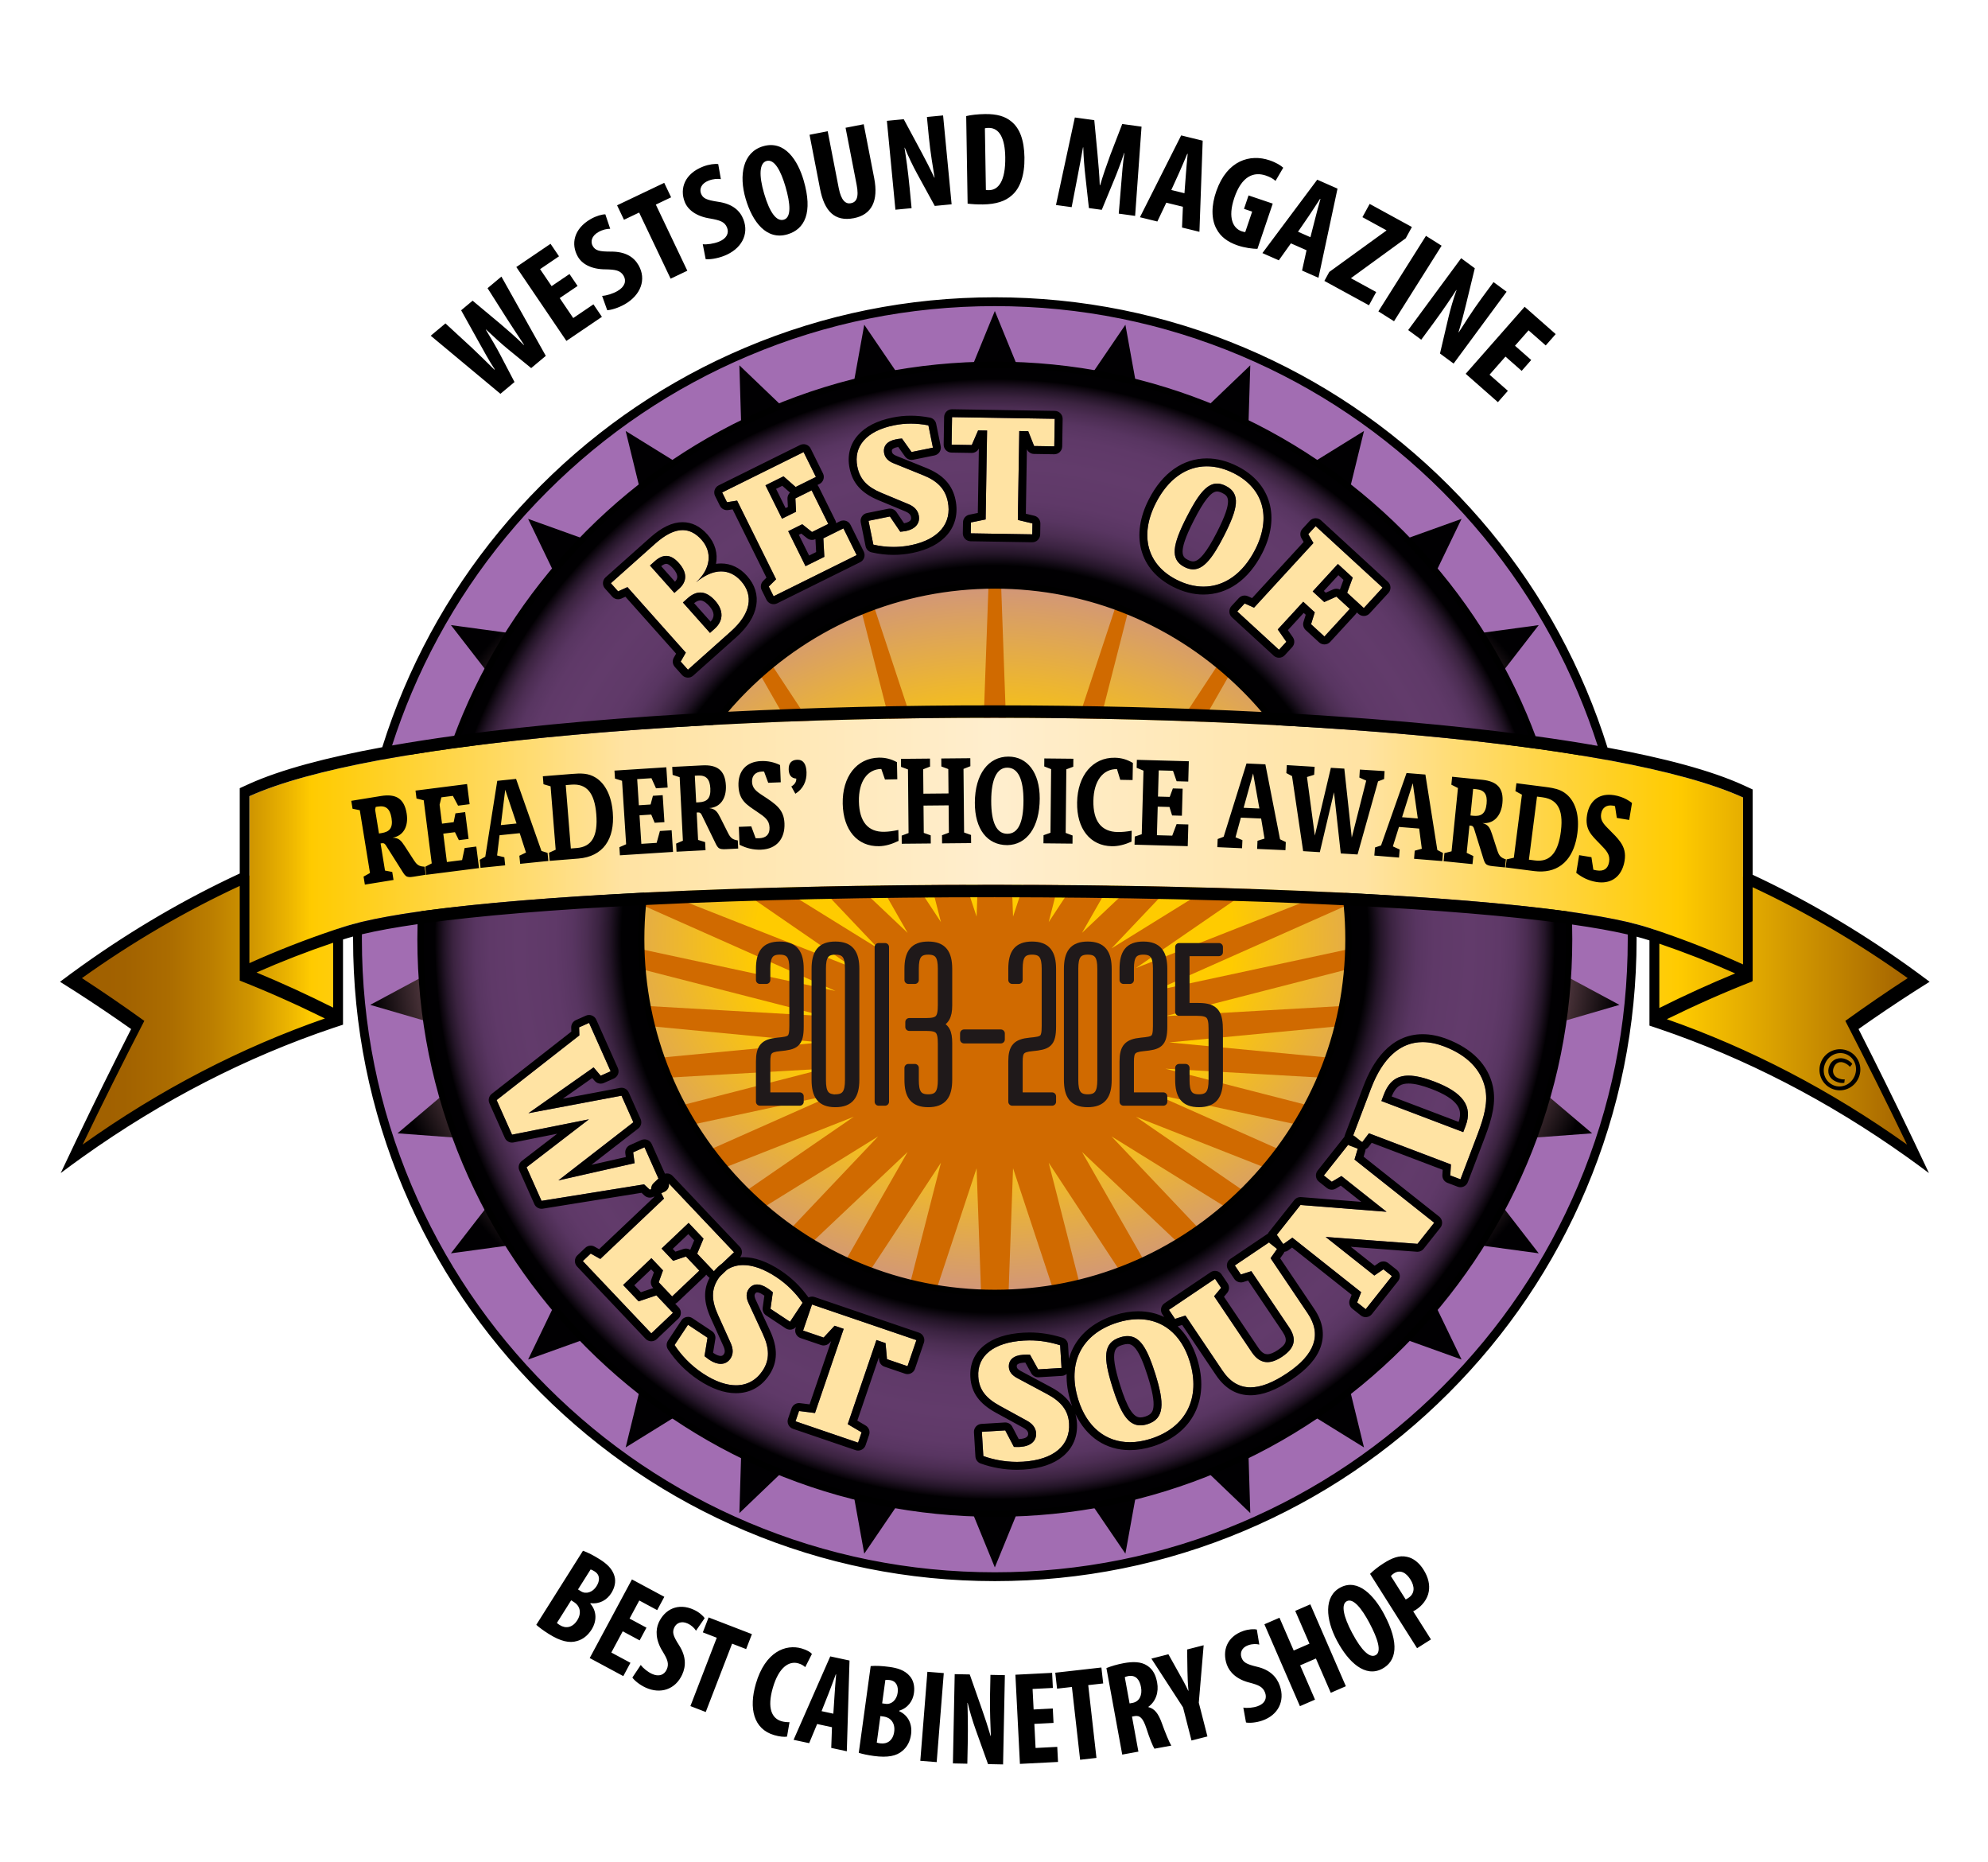 <?xml version="1.0" encoding="UTF-8"?>
<svg xmlns="http://www.w3.org/2000/svg" xmlns:xlink="http://www.w3.org/1999/xlink" version="1.1" viewBox="0 0 1255 1175">
  <!-- Generator: Adobe Illustrator 29.4.0, SVG Export Plug-In . SVG Version: 2.1.0 Build 152)  -->
  <defs>
    <radialGradient id="radial-gradient" cx="628.02" cy="592.769" fx="628.02" fy="592.769" r="395.396" gradientTransform="translate(0 118.554) scale(1 .8)" gradientUnits="userSpaceOnUse">
      <stop offset=".38" stop-color="#ffcb00"/>
      <stop offset=".785" stop-color="#c68997"/>
      <stop offset="1" stop-color="#010002"/>
    </radialGradient>
    <radialGradient id="radial-gradient1" cx="628.02" cy="592.769" fx="628.02" fy="592.769" r="362.549" gradientUnits="userSpaceOnUse">
      <stop offset=".65" stop-color="#010002"/>
      <stop offset=".655" stop-color="#09050b"/>
      <stop offset=".671" stop-color="#241528"/>
      <stop offset=".69" stop-color="#3b2341"/>
      <stop offset=".711" stop-color="#4c2e53"/>
      <stop offset=".735" stop-color="#583561"/>
      <stop offset=".766" stop-color="#5f3968"/>
      <stop offset=".828" stop-color="#623b6b"/>
      <stop offset=".879" stop-color="#5f3968"/>
      <stop offset=".905" stop-color="#583561"/>
      <stop offset=".925" stop-color="#4c2d53"/>
      <stop offset=".943" stop-color="#3b2340"/>
      <stop offset=".958" stop-color="#241528"/>
      <stop offset=".972" stop-color="#09040a"/>
      <stop offset=".975" stop-color="#010002"/>
    </radialGradient>
    <linearGradient id="linear-gradient" x1="44.788" y1="592.172" x2="1211.253" y2="592.172" gradientUnits="userSpaceOnUse">
      <stop offset="0" stop-color="#a05f00"/>
      <stop offset=".029" stop-color="#a26200"/>
      <stop offset=".053" stop-color="#ab6c00"/>
      <stop offset=".076" stop-color="#bb7e00"/>
      <stop offset=".098" stop-color="#d09600"/>
      <stop offset=".118" stop-color="#ecb500"/>
      <stop offset=".13" stop-color="#ffcb00"/>
      <stop offset=".3" stop-color="#ffe3a3"/>
      <stop offset=".5" stop-color="#ffeece"/>
      <stop offset=".7" stop-color="#ffe3a3"/>
      <stop offset=".87" stop-color="#ffcb00"/>
      <stop offset="1" stop-color="#a05f00"/>
    </linearGradient>
  </defs>
  <g id="Background" display="none">
    <rect width="1255" height="1175" fill="#fff"/>
  </g>
  <g id="Layer_1">
    <g id="Regal_Vector_Pack_02">
      <circle cx="628.02" cy="592.768" r="402.346" transform="translate(-235.208 617.695) rotate(-45)" fill="#a26db2"/>
      <polygon points="628.026 196.288 661.179 277.316 710.451 204.956 726.03 291.112 789.29 230.563 786.613 318.086 861.074 272.008 840.264 357.056 922.664 327.481 884.625 406.334 971.375 394.531 917.785 463.767 1005.088 470.258 938.272 526.821 1022.328 551.324 945.204 592.769 1022.328 634.211 938.272 658.71 1005.088 715.285 917.785 721.776 971.375 791.021 884.625 779.203 922.664 858.058 840.264 828.489 861.074 913.531 786.613 867.452 789.29 954.966 726.03 894.425 710.451 980.582 661.179 908.22 628.026 989.249 594.862 908.22 545.594 980.582 530.006 894.425 466.757 954.966 469.425 867.452 394.975 913.531 415.781 828.489 333.383 858.058 371.416 779.203 284.667 791.021 338.267 721.776 250.951 715.285 317.773 658.71 233.712 634.211 310.835 592.769 233.712 551.324 317.773 526.821 250.951 470.258 338.267 463.767 284.667 394.531 371.416 406.334 333.383 327.481 415.781 357.056 394.975 272.008 469.425 318.086 466.757 230.563 530.006 291.112 545.594 204.956 594.869 277.316 628.026 196.288" fill="url(#radial-gradient)"/>
      <path d="M948.656,686.669c.315-2.856.578-5.725.797-8.602l-211.344-20.161,211.344-20.159c-.219-2.883-.481-5.748-.797-8.603l-212.961,12.168,205.176-52.676c-.765-2.779-1.568-5.547-2.426-8.294l-209.852,45.095,193.347-85.904c-1.294-2.571-2.636-5.12-4.011-7.646l-200.861,79.095,173.988-119.7c-1.774-2.241-3.586-4.452-5.429-6.645l-183.944,113.939,144.753-152.695c-2.175-1.793-4.365-3.563-6.593-5.303l-156.788,148.193,103.877-181.805c-2.449-1.245-4.919-2.46-7.405-3.648l-117.496,178.662,51.694-202.152c-2.6-.64-5.219-1.252-7.843-1.836l-66.359,200.519-7.522-208.968c-1.326-.015-2.649-.048-3.981-.048s-2.662.033-3.992.048l-7.517,208.968-66.359-200.516c-2.627.583-5.243,1.195-7.842,1.835l51.694,202.15-117.49-178.66c-2.49,1.189-4.96,2.402-7.41,3.647l103.869,181.803-156.78-148.191c-2.225,1.739-4.418,3.512-6.589,5.305l144.745,152.691-183.938-113.937c-1.843,2.194-3.657,4.408-5.431,6.649l173.978,119.694-200.848-79.094c-1.374,2.531-2.716,5.077-4.012,7.647l193.343,85.902-209.848-45.095c-.855,2.751-1.657,5.517-2.425,8.296l205.164,52.674-212.948-12.168c-.317,2.854-.574,5.72-.796,8.603l211.335,20.159-211.335,20.161c.222,2.878.479,5.746.794,8.599l212.95-12.168-205.164,52.674c.768,2.777,1.568,5.543,2.425,8.296l209.848-45.089-193.343,85.9c1.296,2.57,2.638,5.117,4.012,7.646l200.848-79.094-173.978,119.695c1.774,2.239,3.588,4.452,5.431,6.644l183.938-113.939-144.749,152.692c2.171,1.793,4.366,3.565,6.591,5.306l156.782-148.19-103.873,181.798c2.45,1.249,4.921,2.464,7.41,3.654l117.494-178.657-51.694,202.147c2.599.641,5.212,1.251,7.842,1.837l66.359-200.52,7.519,208.973c1.328.014,2.656.044,3.99.044s2.655-.03,3.981-.044l7.522-208.973,66.359,200.52c2.628-.586,5.243-1.196,7.843-1.833l-51.694-202.151,117.496,178.659c2.49-1.189,4.96-2.403,7.409-3.65l-103.881-181.804,156.792,148.191c2.228-1.74,4.422-3.509,6.589-5.304l-144.753-152.696,183.948,113.942c1.839-2.193,3.65-4.402,5.425-6.646l-173.988-119.697,200.861,79.098c1.375-2.531,2.717-5.08,4.011-7.647l-193.347-85.904,209.852,45.091c.857-2.749,1.661-5.519,2.43-8.295l-205.18-52.677,212.961,12.172Z" fill="#d06a00"/>
      <path d="M628.019,230.22c-200.229,0-362.549,162.319-362.549,362.549s162.32,362.549,362.549,362.549,362.55-162.324,362.55-362.549-162.321-362.549-362.55-362.549ZM628.019,815.999c-123.285,0-223.228-99.944-223.228-223.23s99.943-223.229,223.228-223.229,223.23,99.943,223.23,223.229-99.939,223.23-223.23,223.23Z" fill="url(#radial-gradient1)"/>
      <path d="M429.711,417.551l3.244-5.64-36.854-41.357-5.894,2.667-4.577-5.136,28.039-24.992c11.715-10.441,21.25-11.342,29.199-2.421,6.905,7.749,5.961,18.29-3.465,26.854,10.884-9.054,21.045-9.058,28.433-.769,8.109,9.1,6.109,20.583-6.374,31.709l-27.174,24.221-4.577-5.136ZM428.704,371.565c5.185-4.622,5.16-10.257-.14-16.204-4.978-5.586-9.803-5.974-15.18-1.181l-3.073,2.739,15.416,17.3,2.977-2.653ZM451.186,396.794c5.569-4.964,5.719-11.564.339-17.601-5.701-6.397-11.488-6.898-17.345-1.677l-3.073,2.739,17.102,19.192,2.977-2.653Z" fill="#ffe3a3"/>
      <path d="M485.311,370.176l4.621-4.58-24.597-49.636-6.389,1.011-3.055-6.164,51.401-25.473,7.771,15.68-12.793,6.34-7.637-6.722-11.41,5.654,10.45,21.087,8.874-4.398-.433-8.406,10.257-5.083,10.503,21.195-10.257,5.083-6.158-4.896-8.874,4.398,10.932,22.061,11.871-5.883-.621-11.681,12.678-6.282,8.36,16.87-52.439,25.987-3.054-6.164Z" fill="#ffe3a3"/>
      <path d="M548.289,328.709l13.489-2.733,6.546,9.634c1.285-.137,2.443-.249,3.578-.479,6.177-1.251,9.084-5.042,8.101-9.892-.647-3.193-2.837-5.582-6.697-7.14l-16.914-7.041c-8.745-3.646-13.503-8.347-15.158-16.508-2.589-12.775,5.662-22.574,23.186-26.125,7.186-1.456,14.155-1.39,21.664.044l2.853,14.076-13.489,2.733-6.054-8.501c-1.561.07-2.947.351-4.082.581-5.421,1.099-8.045,4.339-7.134,8.834.575,2.839,2.543,4.78,5.701,6.111l18.87,7.629c8.997,3.595,13.954,8.625,15.584,16.668,2.733,13.484-5.525,23.901-23.426,27.528-8.699,1.763-16.82,1.191-23.573-.396l-3.044-15.022Z" fill="#ffe3a3"/>
      <path d="M613.463,280.86l-12.733-.207.281-17.378,64.823,1.054-.281,17.378-12.733-.207-3.708-9.355-5.659-.092-.908,56.117,9.228,2.202-.111,6.879-38.843-.631.111-6.879,9.294-1.901.908-56.117-5.659-.092-4.009,9.229Z" fill="#ffe3a3"/>
      <path d="M779.094,298.798c18.325,9.368,23.745,27.591,13.253,48.117-11.096,21.708-30.218,28.877-49.688,18.924-18.439-9.426-23.466-27.854-12.974-48.381,11.151-21.816,29.938-28.613,49.409-18.66ZM747.745,357.867c9.392,4.801,16.026-2.245,24.926-19.654,8.898-17.41,10.728-26.641,1.222-31.5s-15.803,2.088-24.701,19.498c-8.899,17.41-10.838,26.855-1.446,31.656Z" fill="#ffe3a3"/>
      <path d="M829.14,342.729l-3.24-5.599,4.653-5.066,42.248,38.811-11.839,12.888-10.515-9.66,3.526-9.543-9.378-8.615-15.921,17.332,7.294,6.701,7.688-3.426,8.431,7.745-16.004,17.421-8.431-7.745,2.354-7.506-7.294-6.701-16.085,17.51,5.433,7.777-4.654,5.066-26.334-24.192,4.654-5.066,5.935,2.666,37.478-40.797Z" fill="#ffe3a3"/>
      <g>
        <path d="M365.739,653.473l-.149-5.076,6.283-2.802,13.615,30.538-6.283,2.802-4.464-5.271-41.146,28.936,58.756-11.07,7.482,16.783-47.336,36.687,48.14-10.875-.937-6.844,7.165-3.194,10.521,23.598-7.165,3.194-3.621-3.378-64.734,10.408-9.452-21.2,39.366-30.259-48.536,9.69-9.733-21.831,52.226-40.835Z" fill="#ffe3a3"/>
        <path d="M372.91,791.181l6.051,3.402,40.209-38.107-3.16-6.143,4.993-4.731,42.384,44.725-12.702,12.038-10.548-11.131,3.982-9.484-9.408-9.928-17.083,16.189,7.318,7.722,8.077-2.706,8.458,8.925-17.169,16.272-8.458-8.925,2.698-7.506-7.317-7.722-17.871,16.938,9.788,10.328,11.218-3.778,10.454,11.03-13.666,12.952-43.239-45.628,4.993-4.732Z" fill="#ffe3a3"/>
        <path d="M434.321,836.118l12.322,8.167-1.904,11.624c1.085.864,2.055,1.651,3.091,2.339,5.643,3.739,10.601,3.261,13.335-.863,1.8-2.717,1.837-6.022-.005-9.995l-7.921-17.557c-4.091-9.082-4.363-15.924.238-22.865,7.201-10.865,20.584-11.551,36.592-.942,6.564,4.351,11.867,9.604,16.601,16.216l-7.935,11.972-12.322-8.167,1.468-10.467c-1.249-1.116-2.515-1.956-3.552-2.644-4.952-3.281-9.298-2.977-11.832.847-1.601,2.414-1.485,5.241-.019,8.53l9,19.431c4.321,9.235,4.509,16.454-.026,23.295-7.602,11.469-21.433,12.582-37.786,1.743-7.946-5.266-13.771-11.732-17.813-17.887l8.469-12.776Z" fill="#ffe3a3"/>
        <path d="M519.938,844.191l-12.946-4.414,5.609-16.448,65.907,22.472-5.61,16.448-12.946-4.414-.923-10.133-5.754-1.962-18.114,53.115,8.753,5.152-2.221,6.511-39.492-13.465,2.22-6.511,10.078,1.269,18.115-53.116-5.754-1.962-6.923,7.458Z" fill="#ffe3a3"/>
        <path d="M619.836,903.671l14.756-.896,5.478,10.429c1.387.037,2.635.082,3.876.007,6.758-.411,10.43-3.777,10.13-8.717-.197-3.253-2.158-5.914-6.021-7.978l-16.895-9.251c-8.734-4.79-13.07-10.088-13.574-18.4-.79-13.011,9.485-21.615,28.654-22.779,7.86-.478,15.258.524,23.019,2.954l.869,14.336-14.756.896-5.129-9.24c-1.669-.141-3.187-.049-4.428.027-5.93.359-9.217,3.22-8.938,7.797.175,2.892,1.969,5.08,5.12,6.823l18.883,10.098c9.011,4.772,13.506,10.425,14.003,18.616.833,13.733-9.543,22.948-29.126,24.138-9.516.578-18.06-1.079-24.993-3.56l-.928-15.3Z" fill="#ffe3a3"/>
        <path d="M705.38,834.734c21.084-6.639,38.656,2.253,45.578,24.239,7.32,23.253-2.249,42.081-24.651,49.134-21.216,6.68-38.633-2.64-45.555-24.626-7.356-23.368,2.227-41.694,24.628-48.747ZM724.402,898.838c10.806-3.401,10.782-13.137,4.912-31.785-5.871-18.647-11.225-26.451-22.162-23.008s-10.723,12.865-4.853,31.514c5.871,18.647,11.297,26.682,22.103,23.279Z" fill="#ffe3a3"/>
        <path d="M770.873,812.798l-4.422,5.306,23.797,35.34c4.922,7.309,11.177,8.188,19.198,2.786,8.251-5.557,9.215-11.299,4.294-18.607l-23.797-35.34-6.579,2.103-3.843-5.706,23.147-15.59,3.506,5.205-4.085,5.808,23.46,34.839c9.033,13.415,4.477,25.942-12.826,37.597-18.45,12.426-31.75,12.216-40.918-1.399l-23.46-34.84-6.579,2.104-3.843-5.707,29.106-19.604,3.843,5.707Z" fill="#ffe3a3"/>
        <path d="M815.856,781.143l-5.633,3.998-5.392-4.273,16.134-20.355,54.35,4.291-28.471-22.564-6.105,3.623-5.014-3.974,16.477-20.789,4.919,3.898-2.038,6.847,50.321,39.882-10.556,13.318-57.993-4.358,30.741,24.364,5.728-3.923,5.392,4.272-16.562,20.897-5.392-4.273,2.511-6.472-43.416-34.409Z" fill="#ffe3a3"/>
        <path d="M864.191,715.261l-4.16,5.514-6.432-2.443,11.876-31.254c9.716-25.572,25.842-34.373,46.15-26.658,14.554,5.529,23.358,14.639,25.918,26.252,1.862,8.688-.36,17.598-4.728,29.092l-10.846,28.543-6.431-2.443.438-6.928-51.786-19.674ZM872.058,694.897l51.673,19.631,1.473-3.874c4.76-12.527-1.754-21.21-19.806-28.067-17.826-6.772-26.96-4.479-31.818,8.308l-1.521,4.003Z" fill="#ffe3a3"/>
      </g>
      <path d="M1169.107,646.874c12.567-8.956,24.99-17.397,37.25-25.31,1.634-1.057,3.267-2.098,4.895-3.141-2.304-1.69-4.616-3.359-6.933-5.013-33.576-23.973-68.385-43.953-103.974-60.12v-49.987c-147.014-66.785-795.786-67.052-942.904-.788v49.99c-36.206,16.309-71.592,36.541-105.72,60.904-2.317,1.653-4.627,3.323-6.935,5.013,1.633,1.043,3.264,2.084,4.901,3.141,12.254,7.913,24.679,16.354,37.24,25.31-12.41,24.226-24.686,48.961-36.804,74.195-1.637,3.416-3.273,6.83-4.899,10.26,2.306-1.696,4.616-3.363,6.933-5.015,50.451-35.947,103.61-63.109,158.15-81.464,1.037-.35,2.074-.69,3.115-1.043v-57.679c1.041-.338,2.078-.69,3.117-1.027,110.48-35.763,714.317-35.569,824.739.582,1.039.337,2.078.689,3.121,1.035v57.685c1.034.352,2.073.699,3.112,1.052,53.917,18.342,106.468,45.303,156.367,80.859,2.324,1.651,4.633,3.318,6.936,5.007-1.633-3.422-3.266-6.836-4.899-10.252-12.119-25.234-24.392-49.97-36.81-74.195Z" fill="url(#linear-gradient)"/>
      <path d="M796.489,449.355c-3.82-4.472-7.824-8.822-12.028-13.026-41.786-41.787-97.345-64.799-156.442-64.799s-114.652,23.013-156.439,64.799c-4.161,4.161-8.128,8.465-11.912,12.889,108.261-5.438,228.445-5.393,336.821.138Z" fill="none"/>
      <path d="M833.836,511.323c-2.525-6.386-5.346-12.653-8.466-18.78l4.67,34.83,3.796-16.05Z" fill="none"/>
      <polygon points="791.071 488.15 785.085 509.83 795.04 510.273 791.071 488.15" fill="none"/>
      <path d="M407.819,571.163c-.687,7.136-1.039,14.344-1.039,21.606,0,59.096,23.013,114.653,64.8,156.44s97.344,64.801,156.439,64.801,114.656-23.014,156.442-64.801c41.786-41.786,64.799-97.345,64.799-156.44,0-7.208-.348-14.362-1.025-21.445-133.97-6.68-306.785-6.733-440.416-.16Z" fill="none"/>
      <path d="M413.276,519.284l-2.154-5.177-7.404.475,1.155,17.999,6.129-.393c1.217-4.386,2.58-8.723,4.06-13.017l-1.785.114Z" fill="none"/>
      <path d="M271.63,537.693c-.422,2.759-.807,5.526-1.165,8.299l2.085-1.075-.92-7.223Z" fill="none"/>
      <path d="M240.556,502.381c9.333-1.516,14.623,1.566,16.154,10.991,1.318,8.116-2.039,14.214-8.931,15.333,4.062.057,5.465,1.889,7.611,5.123l5.995,9.237c1.451,2.201,2.602,3.346,4.949,3.762.95-7.579,2.16-15.105,3.582-22.585l-2.438-19.145-4.542-1.115-.637-5,13.839-1.762c2.243-8.269,4.784-16.463,7.62-24.577-13.635,1.909-26.609,3.956-38.822,6.143-2.353,7.906-4.455,15.877-6.306,23.907l1.924-.312Z" fill="none"/>
      <path d="M441.158,506.367c4.94-.252,7.606-2.247,7.273-8.782-.301-5.916-2.684-8.362-7.769-8.103l-2.034.104.859,16.866,1.671-.085Z" fill="none"/>
      <path d="M292.129,450.874c18.361-43.409,44.645-82.394,78.123-115.872s72.463-59.762,115.872-78.123c44.943-19.009,92.684-28.648,141.895-28.648s96.952,9.639,141.895,28.648c43.409,18.361,82.395,44.645,115.873,78.123,33.478,33.478,59.763,72.463,78.123,115.872,1.927,4.556,3.732,9.149,5.466,13.761,13.764,1.898,26.873,3.936,39.241,6.112-3.629-11.31-7.772-22.484-12.433-33.504-20.124-47.58-48.935-90.311-85.63-127.007-36.696-36.696-79.427-65.506-127.007-85.631-49.259-20.834-101.586-31.398-155.529-31.398s-106.268,10.564-155.525,31.398c-47.579,20.125-90.31,48.935-127.006,85.631s-65.506,79.428-85.631,127.007c-4.625,10.935-8.741,22.021-12.351,33.242,12.362-2.175,25.474-4.212,39.253-6.106,1.706-4.526,3.478-9.033,5.369-13.505Z" fill="none"/>
      <polygon points="316.173 520.752 326.085 519.743 318.944 498.432 316.173 520.752" fill="none"/>
      <path d="M853.238,592.769c0,60.158-23.427,116.716-65.964,159.254-42.538,42.539-99.096,65.966-159.255,65.966s-116.714-23.427-159.252-65.966c-42.538-42.538-65.965-99.096-65.965-159.254,0-7.194.345-14.334,1.007-21.407-53.637,2.708-100.744,6.496-136.203,11.364-.091,3.341-.146,6.688-.146,10.043,0,48.675,9.533,95.893,28.334,140.343,18.16,42.936,44.158,81.495,77.272,114.609s71.674,59.112,114.609,77.272c44.45,18.802,91.669,28.335,140.345,28.335s95.895-9.533,140.345-28.335c42.935-18.16,81.495-44.158,114.609-77.272s59.112-71.674,77.272-114.609c18.801-44.45,28.334-91.668,28.334-140.343,0-3.286-.052-6.563-.138-9.835-35.64-4.871-82.724-8.674-136.197-11.409.653,7.02.993,14.105.993,21.244Z" fill="none"/>
      <path d="M970.297,502.762l-5.113,39.812,3.752.482c7.265.933,12.062-2.322,14.682-10.225-1.613-9.656-3.603-19.232-6.001-28.71-1.144-.417-2.395-.727-3.784-.905l-3.535-.454Z" fill="none"/>
      <path d="M443.393,483.057c9.444-.482,14.364,3.163,14.85,12.699.419,8.212-3.588,13.906-10.562,14.261,4.032.503,5.225,2.478,7.003,5.929l4.944,9.84c1.457,2.847,2.614,4.116,6.137,4.645l.261,5.122-7.7.393c-5.303.271-5.217-.885-7.897-6.326l-7.403-15.204c-.571-1.21-1.252-1.707-2.197-1.659l-1.017.052.882,17.307,4.44,1.367.261,5.121-18.307.935-.261-5.122,4.278-1.812-1.8-35.318c-3.74,7.607-7.04,15.417-9.87,23.405l.013.195-.081.005c-.647,1.832-1.267,3.674-1.865,5.523l6.502-.417.877,13.675-11.405.731c-2.051,8.154-3.628,16.454-4.741,24.864,133.202-6.513,305.059-6.46,438.596.16-1.932-14.671-5.31-29-10.063-42.821l-4.074,17.23-10.527-.644-7.02-47.372-3.601-1.903.308-5.03,8.082.494c-5.114-8.964-10.881-17.595-17.272-25.838-112.321-5.994-237.979-6.041-350.173-.144-6.452,8.308-12.268,17.011-17.423,26.052l7.827-.4ZM768.702,529.543l3.776-1.425,14.431-46.258,11.917.53,9.257,47.313,3.635,1.754-.228,5.123-17.874-.796.227-5.122,4.431-1.396-2.132-12.661-12.788-.569-3.391,12.415,4.361,1.787-.228,5.122-15.622-.695.228-5.123ZM716.355,527.986l4.406-1.47,1.108-40.124-4.316-1.8.14-5.038,32.791.908-.354,12.815-7.344-.203-2.292-6.609-9.016-.25-.456,16.527,7.416.206,1.967-5.341,6.18.171-.471,17.057-6.181-.171-1.671-5.353-7.416-.206-.498,18.029,9.67.268,2.747-7.265,7.417.206-.379,13.699-33.591-.931.142-5.126ZM679.964,506.46c.303-17.06,9.89-28.473,23.853-28.224,4.073.073,7.691,1.11,11.363,3.298l-.192,10.784-7.781-.139-2.062-6.757c-8.872-.158-14.681,7.431-14.904,19.983-.228,12.817,5.036,19.542,15.29,19.726,2.764.049,5.679-.252,8.89-.814l-.123,6.895c-4.252,1.87-8.346,2.946-12.418,2.874-13.672-.244-22.21-11.007-21.914-27.625ZM658.775,527.13l4.38-1.546.409-40.138-4.348-1.725.052-5.04,18.33.188-.052,5.04-4.381,1.635-.409,40.138,4.349,1.636-.053,5.128-18.33-.188.053-5.128ZM636.638,477.52c11.855.022,19.764,10.027,19.729,26.472-.037,18.035-8.207,29.248-20.5,29.402-12.657-.024-20.492-10.118-20.458-26.739.038-18.124,8.644-29.159,21.228-29.135ZM587.09,478.778l.047,5.039-4.349,1.721.144,15.383,15.857-.15-.144-15.383-4.38-1.639-.047-5.039,18.33-.173.047,5.04-4.349,1.721.374,40.138,4.379,1.55.048,5.127-18.33.173-.048-5.128,4.349-1.632-.161-17.24-15.857.15.161,17.24,4.379,1.55.048,5.128-18.33.173-.048-5.128,4.349-1.632-.374-40.138-4.38-1.638-.047-5.04,18.33-.173ZM554.757,478.184c4.072-.083,7.729.815,11.48,2.861l.22,10.784-7.781.158-2.319-6.673c-8.872.181-14.388,7.986-14.132,20.538.261,12.817,5.778,19.337,16.032,19.128,2.764-.056,5.665-.469,8.853-1.153l.14,6.895c-4.178,2.03-8.227,3.262-12.3,3.345-13.672.278-22.615-10.151-22.953-26.77-.348-17.06,8.798-28.831,22.761-29.115ZM503.219,479.511c3.78-.124,5.759,2.554,5.933,7.855.188,5.744-2.271,10.689-7.052,13.588l-2.552-4.605c2.074-1.129,3.179-2.935,3.125-4.614l-.012-.354c-3.062-.165-4.655-2.147-4.77-5.682-.127-3.888,1.694-6.071,5.329-6.19ZM480.416,480.34c3.998-.159,8.03.566,12.039,2.53l.432,10.865-7.922.314-2.61-7.062c-.512-.068-.948-.051-1.384-.034-4.143.165-6.37,2.73-6.219,6.528.158,3.975,2.564,5.915,6.823,8.665,8.295,5.421,13.305,8.762,13.653,17.507.382,9.628-4.889,16.208-14.772,16.6-4.942.196-9.355-.956-13.589-3.088l-.449-11.307,7.849-.311,2.773,7.499c.948.051,1.675.022,2.184.001,4.506-.179,6.744-2.479,6.572-6.808-.183-4.593-2.807-6.524-8.042-10.032-6.135-4.18-11.193-6.899-11.562-16.174-.372-9.363,4.923-15.324,14.226-15.693Z" fill="none"/>
      <path d="M227.131,511.368l-4.577-.958-.808-4.974,10.955-1.779c1.791-7.975,3.827-15.892,6.105-23.748-34.218,6.396-62.099,13.93-81.365,22.608v105.367c17.445-7.852,35.086-14.743,52.868-20.727,2.074-.7,4.151-1.387,6.229-2.054,1.99-.644,4.158-1.275,6.463-1.896.47-20.506,2.454-40.769,5.937-60.709l-1.808-11.129Z" fill="none"/>
      <path d="M360.701,495.223l-3.553.285,3.214,40.006,3.771-.302c9.427-.756,13.412-7.461,12.301-21.296-1.098-13.658-6.161-19.46-15.732-18.693Z" fill="none"/>
      <path d="M409.313,538.674l-17.969,1.152-.329-5.117,4.253-1.867-2.57-40.055-4.463-1.397-.323-5.029,32.736-2.099.821,12.793-7.331.47-2.887-6.371-9.001.577,1.059,16.499,7.404-.475,1.469-5.499,6.17-.396.463,7.215c2.593-6.486,5.49-12.848,8.686-19.068l-2.887-.945-.257-5.033,6.517-.333c5.002-9.01,10.641-17.7,16.899-26.013-58.229,3.168-112.682,7.951-159.583,14.347-2.895,8.136-5.495,16.353-7.787,24.648l14.439-1.838,1.62,12.717-7.288.928-3.28-6.178-7.249.923c-.396,1.548-.758,3.104-1.133,4.657l1.523,11.961,7.36-.937,1.123-5.58,6.133-.781,2.156,16.928-6.133.781-2.474-5.033-7.36.937,2.279,17.893,9.597-1.222,1.598-7.602,7.36-.937,1.731,13.594-32.66,4.158c-.846,7.555-1.479,15.151-1.851,22.792,35.622-4.876,82.938-8.666,136.794-11.369,1.082-8.384,2.625-16.659,4.622-24.796ZM328.385,545.19l-.52-5.102,4.18-2.025-3.949-12.216-12.735,1.297-1.55,12.776,4.575,1.134.52,5.101-15.557,1.584-.52-5.101,3.529-1.959,7.554-47.867,11.867-1.209,16.035,45.465,3.852,1.207.52,5.101-17.8,1.813ZM365.106,541.874l-18.128,1.453-.41-5.111,4.223-1.935-3.214-40.006-4.485-1.326-.403-5.023,18.127-1.453c5.801-.465,10.528-.667,15.373,2.403,5.923,3.782,9.816,11.363,10.659,21.85,1.359,16.919-6.151,27.897-21.74,29.147Z" fill="none"/>
      <path d="M938.469,507.275c.596-5.894-1.39-8.672-6.456-9.185l-2.026-.205-1.699,16.802,1.665.168c4.921.498,7.858-1.071,8.517-7.581Z" fill="none"/>
      <path d="M882.974,337.814c-33.114-33.114-71.674-59.112-114.609-77.271-44.45-18.801-91.669-28.334-140.345-28.334s-95.895,9.533-140.345,28.334c-42.935,18.16-81.495,44.158-114.609,77.271s-59.112,71.674-77.272,114.609c-1.591,3.761-3.091,7.55-4.549,11.35,47.948-6.423,103.593-11.184,162.989-14.28,4.564-5.516,9.406-10.851,14.533-15.978,42.538-42.538,99.095-65.965,159.252-65.965s116.718,23.427,159.255,65.965c5.171,5.171,10.055,10.554,14.653,16.121,59.322,3.14,114.954,7.934,162.961,14.385-1.487-3.884-3.017-7.755-4.643-11.598-18.16-42.935-44.158-81.495-77.272-114.609Z" fill="none"/>
      <path d="M825.153,483.675l4.768.292-.307,5.03-1.379.428c2.585,4.994,4.978,10.079,7.174,15.248l4.749-20.079,8.494.52,4.704,43.51,9.116-35.934-4.326-1.947.307-5.03,15.609.955-.307,5.03-3.806,1.45-12.946,46.151-10.278-.629c2.011,8.192,3.562,16.524,4.646,24.966,53.689,2.731,100.98,6.535,136.779,11.414-.467-9.723-1.329-19.379-2.563-28.961-4.431,3.238-10.166,4.575-17.075,3.689l-18.036-2.315.653-5.086,4.531-1.022,5.112-39.812-4.114-2.222.642-4.999,18.036,2.315c.1.013.197.026.297.039-2.267-8.206-4.837-16.336-7.695-24.387-46.962-6.424-101.397-11.241-159.557-14.453,6.207,8.261,11.803,16.893,16.771,25.84ZM911.848,538.44l4.503-1.144,4.038-39.937-4.173-2.111.507-5.014,18.962,1.919c9.408.952,13.721,5.299,12.76,14.799-.827,8.181-5.648,13.203-12.597,12.5,3.91,1.107,4.791,3.24,6.027,6.919l3.4,10.475c1.009,3.035,1.961,4.464,5.364,5.52l-.517,5.102-7.671-.776c-5.283-.535-5.023-1.664-6.851-7.447l-5.021-16.148c-.382-1.283-.98-1.877-1.921-1.972l-1.014-.103-1.743,17.241,4.183,2.023-.517,5.102-18.237-1.846.516-5.102ZM899.832,488.844l7.532,47.617,3.569,1.885-.413,5.111-17.834-1.441.413-5.111,4.479-1.235-1.671-12.729-12.759-1.031-3.839,12.284,4.294,1.944-.414,5.111-15.586-1.26.413-5.111,3.826-1.288,16.101-45.707,11.889.961Z" fill="none"/>
      <polygon points="891.874 494.321 885.105 515.771 895.036 516.573 891.874 494.321" fill="none"/>
      <path d="M635.882,526.231c6.765.013,10.197-6.876,10.227-20.845.028-13.792-3.521-20.871-10.213-20.884-6.474-.012-10.125,7.054-10.154,20.845-.029,13.88,3.448,20.872,10.14,20.884Z" fill="none"/>
      <path d="M1030.261,506.779l-1.765,10.73-2.368-.389c4.096,21.698,6.404,43.789,6.913,66.169,2.988.78,5.743,1.578,8.238,2.395,2.078.675,4.155,1.362,6.233,2.07,17.771,6.049,35.403,13.002,52.834,20.919v-105.37c-19.573-8.892-48.043-16.604-83.037-23.137,2.18,7.536,4.14,15.128,5.871,22.774,2.448.845,4.82,2.092,7.08,3.839Z" fill="none"/>
      <path d="M1204.32,617.332c-31.668-22.605-64.407-41.712-97.882-57.382v59.381c-.162-.079-.327-.152-.489-.227.049.115.102.229.142.344-17.75,6.946-35.715,14.912-53.832,23.802,52.255,18.302,103.193,44.628,151.621,79.143-12.807-26.597-25.799-52.628-38.94-78.079,13.291-9.574,26.425-18.566,39.381-26.982Z" fill="none"/>
      <path d="M1010.781,513.612c-.645,3.925,1.322,6.309,4.94,9.86,2.973,2.95,5.438,5.418,7.195,7.936-1.178-7.662-2.574-15.279-4.197-22.844-.179-.035-.356-.068-.531-.096-4.092-.672-6.79,1.393-7.407,5.144Z" fill="none"/>
      <path d="M231.847,540.403c-.535,4.103-1.014,8.216-1.423,12.344l3.142-1.76-1.719-10.584Z" fill="none"/>
      <path d="M210.309,635.945v-40.941c-16.26,5.471-32.394,11.741-48.377,18.771,15.983,6.616,32.117,13.995,48.377,22.171Z" fill="none"/>
      <path d="M1047.513,595.6v40.582c16.101-8.047,32.076-15.312,47.902-21.825-15.826-7.014-31.802-13.272-47.902-18.757Z" fill="none"/>
      <path d="M151.396,618.504c-.018.004-.034.012-.053.022v-59.378c-34.081,15.819-67.413,35.189-99.624,58.184,12.956,8.416,26.089,17.408,39.383,26.982-13.14,25.451-26.13,51.482-38.942,78.079,48.842-34.807,100.239-61.287,152.954-79.602-18.126-8.942-36.104-16.962-53.863-23.943.046-.113.097-.234.146-.343Z" fill="none"/>
      <path d="M239.244,526.061l1.651-.269c4.882-.792,7.312-3.068,6.264-9.526-.95-5.847-3.586-8.016-8.612-7.2l-1.377.223c-.124.584-.244,1.169-.365,1.753l2.439,15.018Z" fill="none"/>
      <path d="M992.559,592.769c0,49.21-9.639,96.95-28.648,141.893-18.36,43.409-44.646,82.395-78.123,115.873-33.479,33.478-72.464,59.763-115.873,78.124-44.943,19.01-92.684,28.648-141.895,28.648s-96.951-9.639-141.895-28.648c-43.409-18.361-82.394-44.646-115.872-78.124-33.478-33.479-59.762-72.464-78.123-115.873-19.009-44.942-28.648-92.683-28.648-141.893,0-3.167.043-6.328.123-9.483-13.665,1.957-25.484,4.082-35.126,6.377-.008,1.035-.019,2.07-.019,3.106,0,53.94,10.564,106.267,31.398,155.524,20.125,47.579,48.935,90.31,85.631,127.006,36.696,36.696,79.427,65.507,127.006,85.632,49.258,20.834,101.584,31.398,155.525,31.398s106.27-10.564,155.529-31.398c47.58-20.125,90.311-48.936,127.007-85.632s65.506-79.427,85.63-127.006c20.834-49.258,31.397-101.584,31.397-155.524,0-.993-.011-1.985-.018-2.977-9.731-2.262-21.533-4.362-35.12-6.297.076,3.086.115,6.177.115,9.275Z" fill="none"/>
      <path d="M982.514,507.454c1.141,4.754,2.197,9.529,3.143,14.328.473-6.559-.565-11.267-3.143-14.328Z" fill="none"/>
      <path d="M842.13,500.036l-3.186,13.475c2.809,7.487,5.219,15.129,7.213,22.902l-4.027-36.378Z" fill="none"/>
      <path d="M265.684,552.578l-4.477.727c-5.241.851-5.282-.307-8.544-5.42l-9.028-14.298c-.701-1.14-1.432-1.559-2.366-1.407l-1.005.163,2.778,17.104,4.563.872.822,5.061-18.092,2.938-.273-1.681c-.743,8.337-1.228,16.722-1.453,25.149,9.688-2.299,21.557-4.429,35.285-6.389.356-7.649.963-15.255,1.789-22.819Z" fill="none"/>
      <path d="M1007.759,556.657c-4.881-.802-8.973-2.818-12.69-5.759l1.836-11.166,7.752,1.274,1.206,7.903c.919.241,1.637.358,2.14.441,4.45.731,7.105-1.072,7.809-5.346.745-4.537-1.437-6.956-5.858-11.445-5.169-5.329-9.576-9.01-8.07-18.169,1.418-8.627,7.074-13.355,15.286-12.726-1.772-7.594-3.764-15.135-5.986-22.618-12.22-2.187-25.193-4.236-38.813-6.147,2.813,8.069,5.334,16.217,7.562,24.439,3.742.728,6.993,1.936,9.95,4.819,5.015,4.922,7.259,13.144,5.919,23.579-.917,7.138-3.177,12.896-6.654,17.017,1.486,10.859,2.499,21.814,3.007,32.854,13.649,1.939,25.507,4.041,35.283,6.308-.317-11.995-1.162-23.904-2.527-35.712-2.306,7.712-8.409,11.89-17.15,10.454Z" fill="none"/>
    </g>
    <g>
      <path d="M600.633,696.669c.084-1.033.125-2.13.125-3.292v-24.731c0-.696-.013-1.357-.041-1.985.028.628.041,1.289.041,1.985v24.731c0,1.162-.041,2.259-.125,3.292Z" fill="none"/>
      <path d="M600.758,643.333c0,1.253-.059,2.403-.183,3.456.125-1.053.183-2.203.183-3.456v-24.731c0-1.162-.041-2.259-.125-3.292.084,1.033.125,2.13.125,3.292v24.731Z" fill="none"/>
      <path d="M510.623,657.444c0,1.105-.026,2.116-.082,3.043.055-.927.082-1.938.082-3.043v-38.843c0-1.162-.041-2.259-.125-3.292.084,1.033.125,2.13.125,3.292v38.843Z" fill="none"/>
      <rect x="510.623" y="704.579" width="0" height="3.637" fill="none"/>
      <path d="M508.901,667.25c.284-.458.528-.972.737-1.55-.208.578-.453,1.092-.737,1.55Z" fill="none"/>
      <path d="M524.382,614.225c-.144,1.223-.206,2.585-.206,4.086v75.357c0,1.5.062,2.867.206,4.099-.144-1.231-.206-2.599-.206-4.099v-75.357c0-1.5.062-2.862.206-4.086Z" fill="none"/>
      <path d="M532.579,705.888h0c-.934,0-1.772-.083-2.521-.249.75.166,1.587.249,2.521.249Z" fill="none"/>
      <path d="M532.58,608.167c-4.294,0-6.474,1.569-6.474,10.144v75.357c0,8.698,2.18,10.289,6.474,10.289,4.383,0,6.609-1.591,6.609-10.289v-75.357c0-8.575-2.226-10.144-6.609-10.144Z" fill="none"/>
      <path d="M689.945,608.167c-4.294,0-6.474,1.569-6.474,10.144v75.357c0,8.698,2.18,10.289,6.474,10.289,4.383,0,6.609-1.591,6.609-10.289v-75.357c0-8.575-2.226-10.144-6.609-10.144Z" fill="none"/>
      <path d="M732.726,669.651c-.484.244-1.013.452-1.592.633.579-.181,1.109-.389,1.592-.633Z" fill="none"/>
      <path d="M733.633,669.113c.423-.295.802-.632,1.139-1.019-.338.387-.716.724-1.139,1.019Z" fill="none"/>
      <path d="M532.579,606.236c-.934,0-1.772.081-2.521.241.75-.161,1.587-.241,2.521-.241h0Z" fill="none"/>
      <path d="M722.123,671.746c.712-.135,1.504-.244,2.385-.335.376-.04.742-.08,1.098-.121-.356.041-.722.081-1.098.121-.881.091-1.673.2-2.385.335Z" fill="none"/>
      <path d="M716.104,626.022h0v-7.71c0-1.407.054-2.692.18-3.855-.126,1.163-.18,2.448-.18,3.855v7.71Z" fill="none"/>
      <path d="M719.849,607.282c1.187-.696,2.714-1.045,4.659-1.045h0c-1.946,0-3.473.35-4.659,1.045Z" fill="none"/>
      <path d="M716.104,704.579h0v-23.422c0-3.119.26-5.235,1.142-6.69-.882,1.455-1.142,3.571-1.142,6.69v23.422Z" fill="none"/>
    </g>
  </g>
  <g id="Categories">
    <path d="M455.253,355.634c-1.077,0-2.159.081-3.247.243,1.247-6.485-.512-13.041-5.405-18.532-4.598-5.16-9.875-7.777-15.685-7.777-6.451,0-13.181,3.203-20.573,9.792l-28.039,24.992c-2.061,1.837-2.243,4.998-.406,7.059l4.577,5.136c.971,1.09,2.339,1.674,3.734,1.674.695,0,1.397-.145,2.059-.445l2.545-1.152,32.009,35.92-1.446,2.513c-1.074,1.867-.832,4.212.601,5.82l4.577,5.136c.882.99,2.122,1.589,3.446,1.665.096.005.192.008.287.008,1.223,0,2.408-.449,3.327-1.267l27.174-24.221c14.423-12.855,16.957-27.348,6.78-38.769-4.545-5.1-10.187-7.796-16.316-7.796ZM461.462,398.466l-27.174,24.221-4.577-5.136,3.244-5.64-36.854-41.357-5.894,2.667-4.577-5.136,28.039-24.992c6.359-5.668,12.077-8.525,17.247-8.525,4.354,0,8.318,2.025,11.952,6.103,6.905,7.749,5.961,18.29-3.465,26.854,5.563-4.628,10.938-6.891,15.849-6.891,4.698,0,8.972,2.07,12.583,6.123,8.109,9.1,6.109,20.583-6.374,31.709ZM442.097,373.96c-2.624,0-5.263,1.191-7.917,3.556l-3.073,2.739,17.102,19.192,2.977-2.653c5.569-4.964,5.719-11.564.339-17.601-3.118-3.499-6.261-5.234-9.428-5.234ZM448.586,392.354l-10.404-11.675c1.438-1.142,2.753-1.719,3.915-1.719,2.085,0,4.248,1.936,5.695,3.56,3.277,3.677,3.541,6.904.794,9.835ZM428.565,355.361c-2.677-3.004-5.31-4.505-8.008-4.505-2.319,0-4.686,1.109-7.172,3.324l-3.073,2.739,15.416,17.3,2.977-2.653c5.185-4.622,5.16-10.257-.14-16.204ZM426.11,367.132l-8.723-9.789c.97-.768,2.15-1.487,3.169-1.487,1.448,0,3.124,1.54,4.275,2.832,3.873,4.346,2.948,6.699,1.279,8.445ZM536.924,331.263c-.873-1.761-2.644-2.781-4.484-2.781-.746,0-1.503.167-2.216.521l-2.376,1.177c-.06-.592-.225-1.174-.495-1.717l-10.503-21.195c-.215-.434-.485-.824-.797-1.164l1.229-.609c2.474-1.226,3.486-4.226,2.26-6.7l-7.771-15.68c-.589-1.188-1.625-2.094-2.882-2.518-.52-.175-1.06-.262-1.598-.262-.763,0-1.524.175-2.22.52l-51.401,25.473c-1.188.589-2.094,1.626-2.518,2.882-.424,1.257-.331,2.63.258,3.818l3.055,6.164c.853,1.721,2.602,2.78,4.478,2.78.259,0,.521-.02.783-.062l2.759-.437,21.364,43.111-2.059,2.041c-1.53,1.516-1.916,3.841-.96,5.771l3.054,6.164c.589,1.188,1.625,2.094,2.882,2.518.52.175,1.06.262,1.598.262.763,0,1.524-.175,2.22-.52l52.439-25.987c2.474-1.226,3.486-4.226,2.26-6.7l-8.36-16.87ZM488.365,376.34l-3.054-6.164,4.621-4.58-24.597-49.636-6.389,1.011-3.055-6.164,51.401-25.473,7.771,15.68-12.793,6.34-7.637-6.722-11.41,5.654,10.45,21.087,8.874-4.398-.433-8.406,10.257-5.083,10.503,21.195-10.257,5.083-6.158-4.896-8.874,4.398,10.932,22.061,11.871-5.883-.621-11.681,12.678-6.282,8.36,16.87-52.439,25.987ZM497.384,319.955l-1.452.719-6.01-12.127,3.924-1.945,4.877,4.292c-1.075.991-1.682,2.425-1.604,3.933l.264,5.127ZM515.22,348.427l-4.443,2.202-6.492-13.1,1.549-.768,3.672,2.919c.902.717,2.003,1.086,3.112,1.086.738,0,1.479-.163,2.169-.495l.433,8.156ZM584.604,295.288l-18.814-7.606c-2.417-1.026-2.616-2.01-2.712-2.483-.216-1.064.062-1.408.181-1.555.465-.576,1.604-1.094,3.046-1.386.242-.049.492-.1.748-.149l4.323,6.07c.949,1.333,2.476,2.1,4.072,2.1.33,0,.662-.033.993-.1l13.489-2.733c1.3-.263,2.442-1.032,3.174-2.137s.997-2.456.733-3.756l-2.853-14.076c-.403-1.989-1.969-3.537-3.962-3.918-4.21-.804-8.166-1.195-12.094-1.195-3.88,0-7.642.38-11.5,1.162-9.755,1.977-17.125,5.749-21.905,11.211-4.996,5.709-6.79,12.904-5.188,20.807,1.925,9.495,7.517,15.703,18.134,20.13l16.916,7.042c.017.007.033.014.05.021,3.223,1.301,3.535,2.839,3.668,3.497.247,1.217-.063,1.798-.361,2.168-.378.47-1.379,1.333-3.833,1.83-.057.012-.115.023-.173.034l-4.823-7.098c-.942-1.387-2.501-2.19-4.135-2.19-.33,0-.662.033-.994.1l-13.489,2.733c-1.3.263-2.442,1.032-3.174,2.138-.733,1.105-.996,2.456-.733,3.756l3.044,15.022c.388,1.914,1.855,3.427,3.756,3.874,4.552,1.07,9.224,1.613,13.885,1.613,3.971,0,7.95-.398,11.826-1.184,9.962-2.018,17.464-5.976,22.296-11.763,4.963-5.943,6.705-13.433,5.038-21.658-1.937-9.557-7.856-16.013-18.629-20.318ZM574.906,344.127c-3.738.758-7.37,1.084-10.832,1.084-4.594,0-8.89-.575-12.741-1.48l-3.044-15.022,13.489-2.733,6.546,9.634c1.285-.137,2.443-.249,3.578-.479,6.177-1.251,9.084-5.042,8.101-9.892-.647-3.193-2.837-5.582-6.697-7.14l-16.914-7.041c-8.745-3.646-13.503-8.347-15.158-16.508-2.589-12.775,5.662-22.574,23.186-26.125,3.525-.714,6.998-1.062,10.508-1.062,3.645,0,7.331.375,11.156,1.106l2.853,14.076-13.489,2.733-6.054-8.501c-1.561.07-2.947.351-4.082.581-5.421,1.099-8.045,4.339-7.134,8.834.575,2.839,2.543,4.78,5.701,6.111l18.87,7.629c8.997,3.595,13.954,8.625,15.584,16.668,2.733,13.484-5.525,23.901-23.426,27.528ZM665.915,259.329l-64.823-1.054c-.027,0-.054,0-.081,0-1.297,0-2.544.504-3.478,1.408-.953.922-1.5,2.186-1.522,3.511l-.281,17.378c-.045,2.761,2.157,5.036,4.918,5.08l12.733.207c.027,0,.055,0,.082,0,1.907,0,3.644-1.085,4.483-2.787l-.658,40.672-5.361,1.097c-2.297.47-3.959,2.473-3.997,4.818l-.111,6.879c-.045,2.761,2.157,5.035,4.918,5.08l38.843.631c.027,0,.054,0,.081,0,1.297,0,2.544-.504,3.478-1.408.953-.922,1.5-2.186,1.522-3.512l.111-6.879c.038-2.344-1.558-4.4-3.839-4.944l-5.324-1.271.658-40.671c.795,1.753,2.533,2.901,4.472,2.932l12.733.207c.027,0,.054,0,.081,0,1.297,0,2.544-.504,3.478-1.408.953-.922,1.5-2.186,1.522-3.511l.281-17.378c.045-2.761-2.157-5.035-4.918-5.08ZM665.553,281.707l-12.733-.207-3.708-9.355-5.659-.092-.908,56.117,9.228,2.202-.111,6.879-38.843-.631.111-6.879,9.294-1.901.908-56.117-5.659-.092-4.009,9.229-12.733-.207.281-17.378,64.823,1.054-.281,17.378ZM773.893,306.712c-1.98-1.012-3.82-1.512-5.574-1.512-6.668,0-12.082,7.226-19.127,21.01-8.899,17.41-10.838,26.855-1.446,31.656,1.928.985,3.74,1.472,5.478,1.472,6.733,0,12.375-7.29,19.447-21.126,8.898-17.41,10.728-26.641,1.222-31.5ZM768.219,335.937c-6.418,12.555-11.182,18.402-14.995,18.402-.926,0-2.003-.311-3.202-.924-3.222-1.647-7.231-3.696,3.622-24.929,6.464-12.646,10.99-18.286,14.675-18.286.937,0,2.047.324,3.298.964,3.443,1.76,7.345,3.755-3.398,24.772ZM796.799,349.191c5.701-11.153,7.271-22.174,4.541-31.873-2.745-9.753-9.651-17.696-19.97-22.971-6.529-3.338-13.099-5.03-19.527-5.03h0c-15.082,0-28.084,9.187-36.61,25.867-5.715,11.181-7.354,22.222-4.738,31.929,2.66,9.872,9.537,17.888,19.888,23.179,6.429,3.287,12.939,4.953,19.349,4.953,15.316,0,28.48-9.253,37.068-26.053ZM759.731,370.244c-5.526,0-11.283-1.445-17.073-4.405-18.439-9.426-23.466-27.854-12.974-48.381,7.786-15.231,19.294-23.142,32.158-23.142,5.561,0,11.375,1.478,17.251,4.482,18.325,9.368,23.745,27.591,13.253,48.117-7.796,15.253-19.557,23.329-32.615,23.329ZM807.406,415.118c1.351,0,2.697-.544,3.683-1.617l4.654-5.066c1.586-1.727,1.76-4.324.417-6.246l-3.134-4.487,9.987-10.872,1.273,1.17-1.404,4.476c-.58,1.849-.039,3.867,1.388,5.179l8.431,7.745c.924.849,2.132,1.318,3.383,1.318.07,0,.141-.001.212-.004,1.325-.056,2.573-.636,3.47-1.613l16.004-17.421c.328-.357.594-.749.799-1.162l1.01.928c.924.849,2.132,1.318,3.383,1.318.071,0,.141-.002.212-.005,1.325-.056,2.573-.636,3.47-1.613l11.839-12.888c1.868-2.034,1.734-5.196-.3-7.065l-42.248-38.811c-.924-.849-2.132-1.318-3.382-1.318-.071,0-.141.001-.212.005-1.325.056-2.573.636-3.47,1.613l-4.653,5.066c-1.479,1.61-1.74,3.995-.645,5.887l1.4,2.418-32.551,35.434-2.644-1.188c-.659-.296-1.356-.439-2.047-.439-1.37,0-2.715.563-3.683,1.617l-4.654,5.066c-.897.977-1.37,2.27-1.314,3.594.056,1.325.636,2.573,1.613,3.47l26.334,24.192c.96.882,2.173,1.318,3.381,1.318ZM785.728,380.86l5.935,2.666,37.478-40.797-3.24-5.599,4.653-5.066,42.248,38.811-11.839,12.888-10.515-9.66,3.526-9.543-9.378-8.615-15.921,17.332,7.294,6.701,7.688-3.426,8.431,7.745-16.004,17.421-8.431-7.745,2.354-7.506-7.294-6.701-16.085,17.51,5.433,7.777-4.654,5.066-26.334-24.192,4.654-5.066ZM848.121,365.973l-2.252,6.094c-.69-.34-1.449-.516-2.213-.516-.688,0-1.381.142-2.034.433l-4.689,2.09-1.194-1.097,9.156-9.968,3.226,2.963ZM392.354,686.528c-.307,0-.617.028-.928.087l-36.075,6.797,18.528-13.03,1.511,1.784c.973,1.149,2.38,1.769,3.817,1.769.686,0,1.379-.141,2.035-.434l6.283-2.802c2.522-1.125,3.655-4.081,2.53-6.602l-13.615-30.538c-.54-1.211-1.539-2.158-2.777-2.633-.577-.221-1.183-.331-1.789-.331-.695,0-1.389.145-2.036.434l-6.283,2.802c-1.851.826-3.021,2.687-2.961,4.713l.075,2.548-50.234,39.277c-1.809,1.414-2.422,3.878-1.487,5.975l9.733,21.831c.815,1.829,2.623,2.964,4.565,2.964.325,0,.653-.032.981-.097l27.513-5.493-22.369,17.194c-1.832,1.408-2.461,3.889-1.52,6l9.452,21.2c.813,1.823,2.617,2.964,4.565,2.964.263,0,.529-.021.796-.064l62.318-10.02,1.832,1.709c.945.881,2.17,1.344,3.412,1.344.688,0,1.381-.142,2.035-.433l.617-.275.133.258-34.81,32.991-2.837-1.595c-.767-.431-1.611-.642-2.449-.642-1.25,0-2.488.468-3.441,1.371l-4.993,4.732c-2.004,1.899-2.089,5.064-.19,7.068l43.239,45.628c.912.963,2.169,1.523,3.495,1.559.045.001.09.002.134.002,1.278,0,2.509-.49,3.439-1.371l13.666-12.952c2.004-1.9,2.089-5.064.19-7.068l-2.198-2.319c.548-.231,1.056-.561,1.497-.978l17.169-16.272c.352-.333.645-.706.878-1.104l1.258,1.328c.264.279.564.513.879.721-3.995,7.453-3.746,15.394.744,25.362l7.922,17.559c.007.016.014.032.022.047,1.553,3.349.696,4.643.373,5.13-.678,1.023-1.362,1.164-2,1.164-1.18,0-2.745-.606-4.405-1.707-.145-.096-.29-.196-.437-.301l1.423-8.686c.318-1.941-.532-3.889-2.172-4.976l-12.322-8.167c-.85-.563-1.809-.833-2.758-.833-1.62,0-3.21.786-4.172,2.238l-8.469,12.776c-1.106,1.668-1.11,3.835-.011,5.508,4.996,7.607,11.646,14.284,19.23,19.31,8.369,5.547,16.339,8.36,23.687,8.36,8.767,0,16.038-3.98,21.029-11.509,5.427-8.188,5.551-17.141.387-28.176l-8.975-19.378c-1.13-2.55-.595-3.356-.367-3.701.572-.864,1.012-.868,1.334-.868h.005c.424,0,1.621.139,3.564,1.426.309.205.632.419.961.645l-1.066,7.603c-.267,1.907.584,3.798,2.189,4.862l12.322,8.167c.85.563,1.809.833,2.758.833,1.402,0,2.779-.591,3.749-1.69l-.218.64c-.428,1.255-.34,2.629.245,3.819.585,1.19,1.619,2.099,2.874,2.527l12.946,4.414c.529.18,1.073.268,1.613.268,1.367,0,2.703-.561,3.665-1.599l1.099-1.183-13.619,39.932-6.036-.76c-.21-.027-.42-.039-.628-.039-2.114,0-4.032,1.342-4.729,3.387l-2.22,6.511c-.428,1.255-.34,2.629.245,3.819s1.619,2.099,2.874,2.527l39.492,13.465c.535.182,1.079.269,1.614.269,2.08,0,4.023-1.309,4.732-3.387l2.221-6.511c.766-2.245-.151-4.72-2.196-5.923l-5.242-3.086,13.618-39.932.146,1.607c.179,1.966,1.498,3.642,3.366,4.279l12.946,4.414c.535.182,1.079.269,1.614.269,2.08,0,4.023-1.309,4.732-3.387l5.61-16.448c.428-1.255.34-2.629-.245-3.819-.585-1.19-1.619-2.099-2.874-2.527l-65.907-22.472c-.535-.182-1.079-.269-1.614-.269-.78,0-1.541.184-2.224.524-5.114-7.038-10.7-12.456-17.546-16.994-8.436-5.591-16.392-8.425-23.646-8.425-.67,0-1.326.033-1.977.081,1.603-1.92,1.571-4.766-.192-6.626l-42.384-44.725c-.983-1.037-2.305-1.561-3.63-1.561-.412,0-.82.07-1.222.171l-8.347-18.723c-.54-1.211-1.539-2.158-2.777-2.633-.577-.221-1.183-.331-1.789-.331-.695,0-1.389.145-2.036.433l-7.165,3.194c-2.03.905-3.219,3.042-2.918,5.245l.315,2.299-21.71,4.904,29.544-22.897c1.821-1.411,2.442-3.884,1.504-5.988l-7.482-16.783c-.815-1.827-2.621-2.964-4.565-2.964ZM512.602,823.329l65.907,22.472-5.61,16.448-12.946-4.414-.923-10.133-5.754-1.962-18.114,53.115,8.753,5.152-2.221,6.511-39.492-13.465,2.22-6.511,10.078,1.269,18.115-53.116-5.754-1.962-6.923,7.458-12.946-4.414,5.609-16.448ZM469.185,798.432c6.09,0,13.183,2.49,20.884,7.593,6.564,4.351,11.867,9.604,16.601,16.216l-7.935,11.972-12.322-8.167,1.468-10.467c-1.249-1.116-2.515-1.956-3.552-2.644-2.275-1.508-4.423-2.258-6.325-2.258-2.238,0-4.137,1.038-5.506,3.105-1.601,2.414-1.485,5.241-.019,8.53l9,19.431c4.321,9.235,4.509,16.454-.026,23.295-4.043,6.1-9.85,9.271-16.861,9.271-6.169,0-13.27-2.455-20.925-7.528-7.946-5.266-13.771-11.732-17.813-17.887l8.469-12.776,12.322,8.167-1.904,11.624c1.085.864,2.055,1.651,3.091,2.339,2.581,1.711,5.02,2.539,7.167,2.539,2.547,0,4.685-1.164,6.168-3.402,1.8-2.717,1.837-6.022-.005-9.995l-7.921-17.557c-4.091-9.082-4.363-15.924.238-22.865.251-.378.51-.742.776-1.096l4.815-4.563c2.92-1.904,6.323-2.877,10.118-2.877ZM419.423,752.249c2.084-.929,3.197-3.11,2.893-5.262l41.071,43.339-7.399,7.012c-1.965,1.337-3.745,3.01-5.321,5.007l-10.53-11.112,3.982-9.484-9.408-9.928-17.083,16.189,7.318,7.722,8.077-2.706,8.458,8.925-17.169,16.272-8.458-8.925,2.698-7.506-7.317-7.722-17.871,16.938,9.788,10.328,11.218-3.778,10.454,11.03-13.666,12.952-43.239-45.628,4.993-4.732,6.051,3.402,40.209-38.107-1.721-3.346,1.974-.88ZM438.246,782.821l-2.519,6c-.808-.52-1.749-.794-2.705-.794-.531,0-1.067.085-1.588.259l-5.053,1.693-1.685-1.778,9.824-9.311,3.725,3.931ZM412.224,812.738l.192.202-7.833,2.638-4.151-4.38,10.612-10.058,1.761,1.858-1.657,4.609c-.638,1.776-.222,3.761,1.076,5.131ZM352.498,744.998l48.14-10.875-.937-6.844,7.165-3.194,8.783,19.701-3.079,2.918c-1.068,1.012-1.596,2.411-1.544,3.815l-.804.359-3.621-3.378-64.734,10.408-9.452-21.2,39.366-30.259-48.536,9.69-9.733-21.831,52.226-40.835-.149-5.076,6.283-2.802,13.615,30.538-6.283,2.802-4.464-5.271-41.146,28.936,58.756-11.07,7.482,16.783-47.336,36.687ZM628.756,891.649l16.897,9.253c.015.008.03.016.045.025,3.257,1.74,3.351,3.287,3.386,3.87.124,2.044-1.707,3.196-5.443,3.423-.167.01-.343.018-.53.023l-4.093-7.793c-.867-1.651-2.577-2.675-4.425-2.675-.101,0-.203.003-.304.009l-14.756.896c-2.756.167-4.855,2.537-4.688,5.294l.928,15.3c.121,1.998,1.422,3.731,3.307,4.405,7.358,2.632,15.054,3.967,22.876,3.967,1.363,0,2.744-.042,4.104-.125,10.748-.653,19.207-3.524,25.141-8.535,6.186-5.223,9.185-12.448,8.672-20.896-.119-1.968-.438-3.828-.942-5.596,6.959,14.552,19.155,22.737,34.371,22.737,4.665,0,9.545-.792,14.506-2.354,25.071-7.893,36.03-29.64,27.919-55.404-2.674-8.494-6.865-15.363-12.254-20.367l2.821-.902,21.364,31.727c5.666,8.415,12.987,12.682,21.757,12.682,7.644,0,16.182-3.247,26.101-9.928,9.71-6.54,15.67-13.294,18.22-20.647,2.717-7.836,1.358-15.873-4.039-23.89l-21.538-31.984,2.105-2.993c.238-.338.416-.702.56-1.076.807-.098,1.597-.383,2.293-.877l2.573-1.827,37.586,29.789-1.177,3.035c-.793,2.044-.162,4.365,1.556,5.727l5.392,4.273c.888.704,1.984,1.082,3.106,1.082.191,0,.383-.011.575-.033,1.317-.152,2.52-.822,3.344-1.861l16.562-20.897c.824-1.039,1.201-2.363,1.048-3.681-.152-1.317-.822-2.52-1.861-3.344l-5.392-4.272c-.907-.719-2.005-1.081-3.106-1.081-.985,0-1.971.29-2.825.875l-2.686,1.84-15.075-11.948,41.736,3.137c.125.009.251.014.375.014,1.52,0,2.966-.693,3.918-1.894l10.556-13.318c.824-1.039,1.201-2.363,1.048-3.68-.152-1.317-.822-2.52-1.861-3.344l-47.669-37.78,1.073-3.603c.108-.364.16-.734.184-1.103.742-.337,1.41-.852,1.926-1.535l1.9-2.519,44.832,17.032-.205,3.248c-.138,2.188,1.165,4.21,3.214,4.989l6.431,2.443c.585.222,1.185.327,1.775.327,2.016,0,3.916-1.229,4.675-3.225l10.846-28.543c4.522-11.901,7.093-21.883,4.943-31.916-2.968-13.467-13.005-23.789-29.031-29.878-5.285-2.008-10.422-3.026-15.27-3.026-20.623,0-31.683,17.718-37.33,32.582l-11.876,31.254c-.125.329-.208.669-.262,1.011-.133.134-.26.275-.38.427l-16.477,20.789c-.824,1.039-1.201,2.363-1.048,3.68.152,1.317.822,2.52,1.861,3.344l5.014,3.974c.904.717,2.003,1.081,3.106,1.081.879,0,1.761-.231,2.551-.7l3.146-1.867,12.91,10.232-37.987-2.999c-.132-.01-.263-.016-.394-.016-1.519,0-2.965.692-3.918,1.894l-16.134,20.355c-.229.289-.415.596-.57.914-.158.083-.316.164-.468.266l-23.147,15.59c-2.29,1.543-2.897,4.65-1.354,6.94l3.843,5.706c.947,1.407,2.517,2.207,4.148,2.207.507,0,1.02-.077,1.521-.238l3.005-.96,21.701,32.228c3.84,5.703,2.197,8.209-2.94,11.667-2.581,1.738-4.791,2.62-6.567,2.62-1.272,0-3.246-.42-5.692-4.052l-21.701-32.228,2.02-2.424c1.423-1.708,1.548-4.15.306-5.994l-3.843-5.707c-.741-1.1-1.888-1.861-3.19-2.115-.318-.062-.638-.093-.958-.093-.988,0-1.962.293-2.793.853l-29.106,19.604c-2.29,1.542-2.897,4.649-1.354,6.94l1.175,1.745c-4.903-2.395-10.409-3.65-16.387-3.65v5-5h-.002c-4.721,0-9.661.802-14.683,2.384-12.345,3.887-21.483,11.063-26.426,20.753-1.119,2.195-2,4.503-2.665,6.899l-.538-8.881c-.126-2.071-1.517-3.849-3.497-4.469-7.089-2.219-13.87-3.298-20.729-3.298-1.346,0-2.721.042-4.087.125-10.525.639-18.818,3.346-24.647,8.045-6.181,4.983-9.188,11.909-8.695,20.028.591,9.742,5.575,16.676,16.161,22.482ZM865.476,687.077c7.451-19.61,18.671-29.358,32.656-29.358,4.252,0,8.759.901,13.494,2.7,14.554,5.529,23.358,14.639,25.918,26.252,1.862,8.688-.36,17.598-4.728,29.092l-10.846,28.543-6.431-2.443.438-6.928-51.786-19.674-4.16,5.514-.362-.137-4.362-3.457c-.325-.257-.676-.451-1.037-.616l11.205-29.487ZM820.966,760.512l54.35,4.291-28.471-22.564-6.105,3.623-5.014-3.974,15.286-19.287c.258.156.527.296.812.404l5.292,2.01-2.033,6.828,50.321,39.882-10.556,13.318-57.993-4.358,30.741,24.364,5.728-3.923,5.392,4.272-16.562,20.897-5.392-4.273,2.511-6.472-43.416-34.409-5.633,3.998-.31-.245-3.098-4.6c-.234-.347-.504-.653-.801-.921l14.951-18.863ZM767.03,807.091l3.843,5.707-4.422,5.306,23.797,35.34c2.816,4.182,6.069,6.259,9.839,6.259,2.819,0,5.927-1.161,9.359-3.473,8.251-5.557,9.215-11.299,4.294-18.607l-23.797-35.34-6.579,2.103-3.843-5.706,21.559-14.52c.196.222.405.436.646.627l4.441,3.52-4.077,5.796,23.46,34.839c9.033,13.415,4.477,25.942-12.826,37.597-8.939,6.02-16.671,9.075-23.308,9.075-7.062,0-12.884-3.456-17.61-10.474l-23.46-34.84-6.579,2.104-3.843-5.707,29.106-19.604ZM705.38,834.734c4.584-1.443,9.004-2.153,13.182-2.153,15.041,0,26.979,9.186,32.396,26.392,7.32,23.253-2.249,42.081-24.651,49.134-4.528,1.426-8.887,2.123-13.004,2.123-15.172,0-27.106-9.455-32.551-26.749-7.356-23.368,2.227-41.694,24.628-48.747ZM673.352,867.174c-.186,5.637.683,11.621,2.631,17.808.271.86.562,1.697.862,2.524-2.686-4.749-7.162-8.726-13.625-12.149l-18.831-10.07c-2.438-1.356-2.496-2.321-2.521-2.734-.059-.978.251-1.248.436-1.409.32-.279,1.333-.945,3.814-1.095.365-.022.753-.046,1.157-.064l3.726,6.713c.885,1.594,2.563,2.573,4.371,2.573.101,0,.202-.003.304-.009l14.756-.896c1.123-.068,2.125-.515,2.92-1.191ZM646.24,846.085c1.272-.077,2.532-.116,3.784-.116,6.481,0,12.73,1.033,19.235,3.07l.869,14.336-14.756.896-5.129-9.24c-.633-.053-1.244-.073-1.827-.073-.953,0-1.83.053-2.601.101-5.93.359-9.217,3.22-8.938,7.797.175,2.892,1.969,5.08,5.12,6.823l18.883,10.098c9.011,4.772,13.506,10.425,14.003,18.616.833,13.733-9.543,22.948-29.126,24.138-1.285.078-2.553.115-3.801.115-7.993,0-15.195-1.53-21.191-3.675l-.928-15.3,14.756-.896,5.478,10.429c.836.022,1.622.048,2.387.048.503,0,.997-.011,1.489-.041,6.758-.411,10.43-3.777,10.13-8.717-.197-3.253-2.158-5.914-6.021-7.978l-16.895-9.251c-8.734-4.79-13.07-10.088-13.574-18.4-.79-13.011,9.485-21.615,28.654-22.779ZM719.896,899.6c1.395,0,2.89-.253,4.507-.762,10.806-3.401,10.782-13.137,4.912-31.785-4.97-15.785-9.569-23.8-17.498-23.8-1.438,0-2.985.264-4.664.792-10.938,3.443-10.723,12.865-4.853,31.514,4.993,15.858,9.665,24.041,17.596,24.041ZM708.654,848.814c1.183-.373,2.247-.561,3.163-.561,3.291,0,7.111,2.459,12.729,20.302,2.929,9.306,4.073,15.51,3.601,19.524-.328,2.782-1.319,4.755-5.245,5.99-1.119.352-2.13.531-3.005.531-4.517,0-8.233-5.952-12.827-20.543-7.087-22.513-2.678-23.901,1.585-25.243ZM925.203,710.654c4.76-12.527-1.754-21.21-19.806-28.067-6.473-2.459-11.8-3.723-16.192-3.723-7.704,0-12.532,3.887-15.626,12.031l-1.521,4.003,51.673,19.631,1.473-3.874ZM920.819,708.073l-42.303-16.071c2.741-6.733,6.267-8.138,10.689-8.138,3.684,0,8.4,1.111,14.417,3.397,8.115,3.083,13.555,6.496,16.168,10.145,1.481,2.067,2.902,5.134,1.029,10.668ZM379.984,199.969l-5.349-7.889-12.758,8.65-8.54-12.594,11.283-7.65-5.114-7.542-11.283,7.65-7.273-10.726,11.947-8.101-5.349-7.889-21.607,14.651,31.625,46.64,22.418-15.201ZM721.608,606.568c.843-.221,1.805-.331,2.9-.331h0c-1.094,0-2.057.111-2.9.331ZM732.726,669.651c-.483.244-1.013.452-1.592.633.579-.181,1.109-.389,1.592-.633ZM403.476,134.154l19.88,41.735,10.539-5.02-19.88-41.735,9.653-4.598-4.35-9.132-29.764,14.176,4.35,9.132,9.573-4.559ZM1018.977,501.878c-.617-.101-1.218-.169-1.809-.215-8.212-.629-13.868,4.099-15.286,12.726-1.506,9.159,2.901,12.84,8.07,18.169,4.422,4.49,6.604,6.909,5.858,11.445-.703,4.274-3.358,6.078-7.809,5.346-.503-.083-1.221-.2-2.14-.441l-1.206-7.903-7.752-1.274-1.836,11.166c3.718,2.94,7.81,4.957,12.69,5.759,8.74,1.436,14.843-2.741,17.15-10.454.27-.901.499-1.84.663-2.835.82-4.986-.254-8.52-2.655-11.96-1.757-2.518-4.222-4.986-7.195-7.936-3.618-3.551-5.585-5.935-4.94-9.86.617-3.751,3.315-5.816,7.407-5.144.175.029.352.061.531.096.261.052.529.114.818.215l1.135,7.443,5.455.896,2.368.389,1.765-10.73c-2.26-1.747-4.631-2.994-7.08-3.839-1.379-.476-2.782-.828-4.205-1.062ZM448.462,137.945c5.854,1.051,9.071,1.957,10.55,5.777,1.328,3.43-.282,6.922-5.352,8.884-3.075,1.19-7.312,1.845-10.009,1.543l1.832,9.42c2.304.274,7.047-.308,11.535-2.044,10.886-4.214,16.003-13.455,12.291-23.044-2.143-5.535-6.854-9.807-15.963-11.122-7.312-1.114-9.607-2.108-10.814-5.226-1.086-2.807.131-6.326,4.785-8.127,3.075-1.19,5.816-1.265,7.757-.941l-1.665-9.485c-1.941-.324-5.793.091-9.533,1.539-11.634,4.503-14.9,13.835-11.641,22.255,1.841,4.755,6.893,9.165,16.228,10.571ZM382.421,169.994c5.945.159,9.262.571,11.299,4.126,1.829,3.191.762,6.886-3.955,9.588-2.86,1.639-6.952,2.923-9.663,3.031l3.228,9.039c2.318-.076,6.921-1.364,11.096-3.756,10.128-5.803,13.798-15.709,8.685-24.632-2.951-5.15-8.251-8.666-17.455-8.596-7.396-.002-9.815-.64-11.478-3.542-1.496-2.611-.822-6.274,3.508-8.754,2.861-1.639,5.56-2.125,7.528-2.097l-3.073-9.127c-1.968-.029-5.714.961-9.193,2.955-10.824,6.202-12.65,15.919-8.161,23.754,2.535,4.425,8.192,8.025,17.633,8.012ZM324.803,241.119l-8.724-16.682c-2.583-5.033-5.854-10.472-9.378-16.352l.137-.114c5.013,4.744,9.827,9.111,13.904,12.458l14.587,11.887,9.227-7.716-28.017-50.027-8.748,7.316,12.065,19.01c3.568,5.517,6.883,10.591,10.988,16.75l-.137.114c-5.267-5.187-10.109-9.311-15.005-13.499l-17.342-14.487-7.245,6.059,11.094,19.931c3.388,5.995,6.278,11.534,10.114,17.372l-.205.171c-4.945-4.802-9.485-9.397-14.229-13.821l-16.683-15.365-9.295,7.774,44.009,36.652,8.885-7.431ZM443.692,1030.254l8.794,3.393-16.64,43.136,9.681,3.733,16.64-43.136,8.868,3.421,3.641-9.438-27.343-10.547-3.641,9.438ZM500.984,1098.069l9.833,2.114,5.03-12.086,9.368,2.015-.462,13.068,9.833,2.114,1.705-57.265-12.155-2.613-23.152,52.652ZM527.84,1056.816c-.309,3.695-.807,9.402-.986,12.87l-.775,11.89-7.433-1.599,4.414-11.106c1.228-3.071,3.215-8.544,4.548-12.104l.232.05ZM493.384,1086.347c-6.085-1.767-9.257-8.172-5.506-21.099,3.891-13.409,10.479-17.068,16.107-15.435,2.206.641,3.359,1.498,4.337,2.391l4.236-8.346c-.779-1.01-3.003-2.439-6.502-3.455-9.965-2.893-22.997,1.943-28.915,22.338-4.474,15.416-1.522,28.548,11.637,32.367,3.423.993,6.401,1.248,8.056.945l1.574-9.119c-1.333.048-3.352-.103-5.025-.588ZM1158.968,682.583c1.692.739,3.577,1.149,5.311.853l.28-2.215c-1.082.17-2.675-.068-4.252-.758-2.849-1.244-3.859-4.07-2.632-6.881,1.312-3.002,3.895-3.982,6.858-2.688,1.693.74,2.942,1.975,3.287,2.445l1.469-1.788c-.265-.757-1.916-2.12-3.763-2.928-3.927-1.716-8.661-.53-10.597,3.896-1.715,3.926-.466,8.094,4.038,10.062ZM434.06,1024.642c2.663,1.223,4.367,3.018,5.315,4.558l5.455-7.891c-.949-1.54-3.553-3.841-6.792-5.328-10.077-4.63-18.399-.173-22.168,8.032-2.129,4.635-2.087,11.187,2.58,18.482,2.812,4.696,4.133,7.512,2.423,11.234-1.535,3.343-4.883,4.749-9.274,2.731-2.663-1.224-5.662-3.613-7.082-5.646l-5.311,7.957c1.202,1.748,4.456,4.531,8.342,6.316,9.429,4.332,18.806,1.188,23.098-8.158,2.478-5.394,2.547-11.618-2.046-18.696-3.647-5.724-4.354-7.98-2.958-11.02,1.256-2.735,4.386-4.425,8.417-2.573ZM372.645,1012.098l.178-.282c5.715.736,10.378-2.055,13.053-6.298,2.096-3.323,3.097-7.139,2.022-10.78-1.366-4.813-5.096-7.956-9.317-10.616-3.752-2.365-7.481-4.321-10.563-5.374l-29.471,46.738c1.787,1.621,4.467,3.607,7.817,5.719,7.571,4.772,13.197,5.948,17.839,4.526,3.616-.982,6.783-3.333,9.236-7.222,3.344-5.304,3.45-11.561-.795-16.411ZM364.416,1022.623c-3.032,4.808-7.384,5.325-11.002,3.044-.737-.464-1.407-.887-1.854-1.366l9.006-14.283,1.876,1.183c3.484,2.196,5.006,6.614,1.974,11.423ZM366.768,1004.342l-1.876-1.183,7.937-12.586c.67.125,1.519.562,2.523,1.195,3.551,2.238,3.398,5.896,1.213,9.361-2.452,3.889-6.647,5.197-9.796,3.212ZM393.121,1029.577l10.674,5.733,4.312-8.026-10.674-5.734,6.133-11.414,11.302,6.071,4.51-8.395-20.44-10.98-26.667,49.633,21.208,11.393,4.51-8.396-12.069-6.482,7.201-13.402ZM945.611,253.817l6.295-7.155-11.572-10.184,10.05-11.422,10.235,9.007,6.019-6.841-10.234-9.007,8.56-9.728,10.837,9.537,6.295-7.155-19.6-17.248-37.22,42.3,20.336,17.896ZM807.295,164.296l7.635-10.705,9.867,4.346-2.824,12.824,10.356,4.562,12.026-56.271-12.803-5.64-34.613,46.322,10.355,4.562ZM826.216,136.365c1.885-2.732,5.024-7.652,7.112-10.843l.244.107c-.993,3.582-2.551,9.108-3.361,12.496l-2.956,11.578-7.828-3.448,6.789-9.89ZM781.452,154.95c4.136,1.398,9.606,2.188,12.376,2.066l9.64-28.51-15.278-5.165-2.865,8.474,5.149,1.741-4.365,12.908c-.476.016-1.262-.162-2.275-.504-5.233-1.769-8.971-8.239-4.633-21.068,4.687-13.858,12.313-16.664,19.91-14.096,2.701.913,4.678,2.022,6.098,3.385l4.884-8.321c-1.505-1.391-4.36-3.239-8.666-4.694-12.239-4.137-26.704-.026-33.519,19.291-3.274,9.129-3.336,17.933.061,24.023,2.509,4.819,6.9,8.245,13.484,10.47ZM875.132,145.573l-35.979,26.069-3.088,5.649,28.146,15.386,4.571-8.363-15.871-8.676.12-.22,34.396-25.029,3.89-7.116-26.661-14.574-4.571,8.363,15.168,8.292-.12.22ZM497.081,147.914c10.943-3.211,16.214-13.731,10.238-34.105-3.624-12.353-11.768-25.558-25.618-21.494-12.824,3.763-15.324,18.349-10.995,33.108,4.353,14.84,13.294,26.33,26.375,22.492ZM483.87,101.609c5.13-1.505,9.187,6.626,11.963,16.092,3.223,10.989,3.781,19.538-1.007,20.942-4.531,1.33-8.846-4.2-12.446-16.473-3.412-11.631-2.956-19.257,1.49-20.562ZM561.488,1052.061c-4.394-.604-8.598-.845-11.839-.531l-7.524,54.747c2.297.738,5.558,1.439,9.481,1.979,8.866,1.22,14.475-.035,18.114-3.247,2.887-2.389,4.8-5.839,5.426-10.394.854-6.212-1.635-11.955-7.504-14.619l.046-.331c5.508-1.689,8.601-6.159,9.284-11.129.535-3.893-.129-7.781-2.613-10.654-3.232-3.82-7.927-5.141-12.87-5.82ZM564.498,1092.981c-.774,5.632-4.523,7.901-8.76,7.318-.863-.118-1.648-.227-2.252-.479l2.299-16.73,2.197.302c4.08.562,7.291,3.956,6.517,9.589ZM566.679,1068.386c-.626,4.556-3.906,7.48-7.594,6.974l-2.197-.303,2.026-14.742c.662-.162,1.615-.116,2.792.046,4.158.572,5.53,3.967,4.973,8.025ZM897.213,214.395l7.493-10.159c6.748-9.149,11.551-16.411,14.638-21.197l.144.105c-1.83,4.883-3.946,12.255-5.126,17.306l-5.317,22.67,8.604,6.346,33.445-45.344-8.246-6.082-7.394,10.024c-6.152,8.342-11.313,16.689-14.55,21.678l-.144-.106c1.517-4.907,3.539-12.452,4.613-17.061l5.644-23.261-8.604-6.346-33.445,45.344,8.246,6.082ZM880.029,202.748l30.041-47.668-9.874-6.222-30.041,47.668,9.874,6.223ZM1173.272,649.473c11.84-8.357,23.547-16.24,35.119-23.668,3.259-2.092,6.513-4.151,9.759-6.171-4.588-3.46-9.2-6.846-13.829-10.152-31.668-22.601-64.407-41.711-97.882-57.383v-53.835c-2.033-.95-4.062-1.882-6.092-2.811-20.034-9.101-49.404-16.963-85.535-23.593-3.888-12.43-8.385-24.7-13.497-36.786-20.405-48.243-49.616-91.569-86.821-128.775-37.206-37.206-80.532-66.417-128.775-86.822-49.948-21.126-103.007-31.839-157.699-31.839s-107.747,10.712-157.695,31.839c-48.243,20.405-91.569,49.617-128.775,86.822-37.206,37.206-66.417,80.532-86.822,128.775-5.076,12.002-9.545,24.185-13.415,36.526-35.366,6.494-64.136,14.184-83.871,23.072-2.035.914-4.071,1.841-6.098,2.787v53.84c-34.081,15.82-67.413,35.189-99.624,58.184-4.629,3.307-9.239,6.692-13.827,10.152,3.244,2.02,6.496,4.079,9.764,6.171,11.563,7.428,23.272,15.311,35.116,23.668-11.69,22.979-23.256,46.402-34.679,70.299-3.271,6.822-6.521,13.694-9.769,20.597,4.59-3.444,9.196-6.824,13.835-10.127,50.451-35.955,103.608-63.111,158.15-81.466,2.074-.695,4.151-1.389,6.229-2.06v-53.768c1.961-.635,4.094-1.257,6.36-1.869-.002.563-.01,1.125-.01,1.689,0,54.69,10.712,107.746,31.839,157.694,20.405,48.243,49.616,91.568,86.822,128.774,37.206,37.206,80.532,66.418,128.775,86.823,49.948,21.127,103.005,31.839,157.695,31.839s107.75-10.712,157.699-31.839c48.243-20.405,91.569-49.617,128.775-86.823s66.416-80.531,86.821-128.774c21.126-49.948,31.838-103.004,31.838-157.694,0-.536-.008-1.07-.01-1.606,2.948.772,5.67,1.56,8.137,2.368v53.768c2.078.684,4.151,1.373,6.233,2.086,53.917,18.343,106.468,45.293,156.367,80.857,4.637,3.303,9.245,6.683,13.837,10.127-3.246-6.902-6.5-13.774-9.767-20.597-11.424-23.896-22.984-47.319-34.679-70.299ZM259.857,437.243c20.125-47.579,48.935-90.311,85.631-127.007s79.427-65.506,127.006-85.631c49.258-20.834,101.584-31.398,155.525-31.398s106.27,10.564,155.529,31.398c47.58,20.125,90.311,48.935,127.007,85.631,36.695,36.696,65.506,79.427,85.63,127.007,4.661,11.019,8.803,22.193,12.433,33.504-12.368-2.176-25.477-4.214-39.241-6.112-1.734-4.612-3.539-9.205-5.466-13.761-18.36-43.409-44.646-82.394-78.123-115.872-33.479-33.478-72.464-59.762-115.873-78.123-44.943-19.009-92.684-28.648-141.895-28.648s-96.952,9.639-141.895,28.648c-43.409,18.361-82.394,44.645-115.872,78.123s-59.762,72.463-78.123,115.872c-1.891,4.472-3.664,8.979-5.369,13.505-13.779,1.895-26.892,3.931-39.253,6.106,3.61-11.221,7.726-22.308,12.351-33.242ZM787.274,433.516c-42.537-42.538-99.096-65.965-159.255-65.965s-116.714,23.427-159.252,65.965c-5.127,5.127-9.969,10.462-14.533,15.978-59.396,3.096-115.041,7.857-162.989,14.28,1.458-3.8,2.958-7.589,4.549-11.35,18.16-42.935,44.158-81.495,77.272-114.609s71.674-59.112,114.609-77.271c44.45-18.801,91.669-28.334,140.345-28.334s95.895,9.533,140.345,28.334c42.936,18.16,81.495,44.158,114.609,77.271s59.112,71.674,77.272,114.609c1.625,3.843,3.156,7.714,4.643,11.598-48.007-6.451-103.639-11.245-162.961-14.385-4.599-5.567-9.482-10.949-14.653-16.121ZM796.489,449.355c-108.377-5.531-228.561-5.576-336.821-.138,3.785-4.424,7.751-8.728,11.912-12.889,41.787-41.786,97.344-64.799,156.439-64.799s114.656,23.013,156.442,64.799c4.204,4.204,8.209,8.554,12.028,13.026ZM52.159,722.394c12.812-26.597,25.803-52.628,38.942-78.079-13.294-9.574-26.427-18.566-39.383-26.982,32.212-22.995,65.543-42.365,99.624-58.184v59.378c.018-.01.035-.018.053-.022-.048.109-.099.23-.146.343,17.758,6.982,35.737,15.001,53.863,23.943-52.715,18.315-104.112,44.796-152.954,79.602ZM210.309,635.945c-16.26-8.176-32.394-15.555-48.377-22.171,15.983-7.029,32.117-13.299,48.377-18.771v40.941ZM996.185,748.293c-20.124,47.579-48.935,90.311-85.63,127.006s-79.427,65.507-127.007,85.632c-49.259,20.834-101.586,31.398-155.529,31.398s-106.267-10.564-155.525-31.398c-47.579-20.125-90.31-48.936-127.006-85.632-36.696-36.696-65.506-79.427-85.631-127.006-20.834-49.258-31.398-101.584-31.398-155.524,0-1.036.011-2.071.019-3.106,9.642-2.295,21.461-4.42,35.126-6.377-.08,3.155-.123,6.315-.123,9.483,0,49.21,9.639,96.95,28.648,141.893,18.361,43.409,44.646,82.395,78.123,115.873,33.479,33.478,72.463,59.763,115.872,78.124,44.944,19.01,92.684,28.648,141.895,28.648s96.952-9.639,141.895-28.648c43.409-18.361,82.395-44.646,115.873-78.124,33.478-33.479,59.763-72.464,78.123-115.873,19.01-44.942,28.648-92.683,28.648-141.893,0-3.098-.039-6.189-.115-9.275,13.588,1.936,25.389,4.035,35.12,6.297.007.992.018,1.984.018,2.977,0,53.94-10.563,106.267-31.397,155.524ZM468.767,752.022c42.538,42.539,99.095,65.966,159.252,65.966s116.717-23.427,159.255-65.966c42.537-42.538,65.964-99.096,65.964-159.254,0-7.139-.341-14.224-.993-21.244,53.473,2.735,100.557,6.538,136.197,11.409.087,3.272.138,6.549.138,9.835,0,48.675-9.533,95.893-28.334,140.343-18.16,42.936-44.158,81.495-77.272,114.609s-71.675,59.112-114.609,77.272c-44.45,18.802-91.67,28.335-140.345,28.335s-95.895-9.533-140.345-28.335c-42.935-18.16-81.495-44.158-114.609-77.272s-59.112-71.674-77.272-114.609c-18.801-44.45-28.334-91.668-28.334-140.343,0-3.355.056-6.702.146-10.043,35.46-4.868,82.567-8.656,136.203-11.364-.663,7.073-1.007,14.213-1.007,21.407,0,60.158,23.427,116.716,65.965,159.254ZM406.78,592.769c0-7.262.352-14.469,1.039-21.606,133.631-6.573,306.445-6.52,440.416.16.677,7.084,1.025,14.238,1.025,21.445,0,59.096-23.013,114.654-64.799,156.44-41.786,41.787-97.345,64.801-156.442,64.801s-114.652-23.014-156.439-64.801-64.8-97.345-64.8-156.44ZM1041.279,585.684c-2.495-.817-5.251-1.615-8.238-2.395-1.78-.465-3.657-.922-5.606-1.374-9.775-2.267-21.634-4.37-35.283-6.308-1.32-.187-2.649-.374-4.002-.558-35.799-4.879-83.091-8.683-136.779-11.414-1.344-.068-2.691-.136-4.043-.203-133.537-6.62-305.394-6.673-438.596-.16-1.348.066-2.702.131-4.042.198-53.856,2.703-101.173,6.494-136.794,11.369-1.349.185-2.687.37-4.002.558-13.729,1.96-25.598,4.09-35.285,6.389-1.964.466-3.826.94-5.608,1.42-2.304.621-4.473,1.252-6.463,1.896-2.078.667-4.156,1.354-6.229,2.054-17.782,5.984-35.423,12.875-52.868,20.727v-105.367c19.266-8.678,47.147-16.212,81.365-22.608,2.022-.378,4.066-.752,6.131-1.122,12.214-2.187,25.187-4.235,38.822-6.143,1.471-.206,2.946-.411,4.432-.614,46.901-6.396,101.355-11.178,159.583-14.347,1.734-.094,3.473-.187,5.214-.278,112.194-5.897,237.852-5.85,350.173.144,1.745.093,3.481.19,5.22.286,58.159,3.211,112.595,8.029,159.557,14.453,1.482.203,2.964.406,4.431.612,13.62,1.912,26.592,3.96,38.813,6.147,2.064.37,4.106.743,6.128,1.12,34.994,6.534,63.464,14.246,83.037,23.137v105.37c-17.431-7.917-35.063-14.87-52.834-20.919-2.078-.708-4.155-1.395-6.233-2.07ZM1047.513,595.6c16.101,5.485,32.076,11.743,47.902,18.757-15.826,6.512-31.802,13.778-47.902,21.825v-40.582ZM1052.259,643.25c18.117-8.89,36.082-16.855,53.832-23.802-.04-.115-.093-.228-.142-.344.162.075.327.147.489.227v-59.381c33.475,15.669,66.214,34.777,97.882,57.382-12.956,8.416-26.09,17.408-39.381,26.982,13.142,25.451,26.134,51.482,38.94,78.079-48.428-34.516-99.366-60.842-151.621-79.143ZM575.472,131.379l-1.207-12.566c-1.088-11.318-2.363-19.931-3.261-25.556l.178-.017c1.898,4.857,5.247,11.758,7.742,16.306l11.181,20.426,10.642-1.024-5.389-56.091-10.198.981,1.191,12.4c.991,10.319,2.725,19.979,3.647,25.854l-.178.017c-2.148-4.665-5.682-11.632-7.96-15.781l-11.334-21.083-10.643,1.023,5.389,56.091,10.199-.981ZM539.073,137.693c11.283-2.191,15.557-11.025,12.798-25.222l-6.618-34.056-11.458,2.225,6.984,35.943c1.626,8.37-.304,11.044-3.628,11.69-3.061.594-6.076-1.375-7.655-9.499l-6.984-35.943-11.458,2.225,6.633,34.138c2.695,13.868,9.052,20.894,21.384,18.5ZM1149.719,669.968c-2.894,6.62.059,14.237,6.641,17.114,6.543,2.859,14.062-.182,16.955-6.803,2.859-6.543-.016-14.126-6.521-16.969-6.62-2.894-14.216.113-17.075,6.657ZM1165.719,665.453c5.158,2.255,7.393,8.366,5.038,13.755-2.372,5.427-8.375,7.938-13.478,5.663-5.158-2.254-7.408-8.327-5.037-13.754,2.355-5.389,8.357-7.9,13.477-5.664ZM730.617,139.796l5.656-11.871,10.473,2.562-.55,13.12,10.991,2.69,2.053-57.508-13.588-3.325-26.026,51.642,10.991,2.69ZM744.39,108.997c1.381-3.019,3.617-8.41,5.117-11.917l.26.063c-.355,3.7-.927,9.413-1.136,12.891l-.897,11.917-8.309-2.033,4.965-10.921ZM620.566,129.032c8.285-.135,14.134-2.069,18.173-5.73,5.186-4.432,8.171-12.591,7.986-23.958-.178-10.95-2.971-18.346-8.208-22.608-3.885-3.281-9.168-4.867-16.74-4.744-4.632.075-8.901.563-11.83,1.279l.897,55.251c2.322.297,5.979.572,9.721.511ZM624.058,80.732c7.038-.114,10.359,6.855,10.545,18.39.253,15.547-4.562,20.809-10.174,20.9-.624.01-1.425.023-2.052-.134l-.631-38.868c.708-.262,1.51-.275,2.312-.289ZM680.237,111.511c1.027-5.513,2.437-12.492,3.443-18.514l.177.024c.141,6.18.773,13.355,1.306,17.985l2.246,20.309,8.12,1.116,7.952-19.245c1.739-4.149,4.272-10.805,6.151-16.623l.177.024c-.908,5.951-1.545,13.206-1.921,18.555l-1.627,19.692,10.328,1.419,4.053-56.321-12.182-1.674-7.544,19.554c-2.468,6.834-4.657,12.947-6.394,19.037l-.265-.036c-.194-6.44-.842-12.858-1.463-20.117l-1.989-20.864-12.27-1.686-11.909,55.242,9.887,1.358,3.723-19.235ZM695.3,1052.436l-29.121,3.286,1.136,10.051,9.366-1.057,5.189,45.938,10.311-1.164-5.189-45.937,9.444-1.065-1.136-10.052ZM679.964,506.46c-.296,16.618,8.242,27.381,21.914,27.625,4.072.072,8.166-1.004,12.418-2.874l.123-6.895c-3.211.562-6.126.863-8.89.814-10.254-.183-15.518-6.908-15.29-19.726.224-12.552,6.032-20.141,14.904-19.983l2.062,6.757,7.781.139.192-10.784c-3.672-2.188-7.29-3.225-11.363-3.298-13.963-.249-23.55,11.164-23.853,28.224ZM293.315,535.231l-1.598,7.602-9.597,1.222-2.279-17.893,7.36-.937,2.474,5.033,6.133-.781-2.156-16.928-6.133.781-1.123,5.58-7.36.937-1.523-11.961c.375-1.553.737-3.109,1.133-4.657l7.249-.923,3.28,6.178,7.288-.928-1.62-12.717-14.439,1.838-4.265.543-13.839,1.762.637,5,4.542,1.115,2.438,19.145,1.713,13.451.92,7.223-2.085,1.075-2.044,1.054.648,5.087.678-.086,32.66-4.158-1.731-13.594-7.36.937ZM659.217,483.722l4.348,1.725-.409,40.138-4.38,1.546-.053,5.128,18.33.188.053-5.128-4.349-1.636.409-40.138,4.381-1.635.052-5.04-18.33-.188-.052,5.04ZM798.826,482.39l-11.917-.53-14.431,46.258-3.776,1.425-.228,5.123,15.622.695.228-5.122-4.361-1.787,3.391-12.415,12.788.569,2.132,12.661-4.431,1.396-.227,5.122,17.874.796.228-5.123-3.635-1.754-9.257-47.313ZM785.085,509.83l5.986-21.68,3.969,22.123-9.955-.443ZM266.335,546.827c-2.347-.416-3.498-1.561-4.949-3.762l-5.995-9.237c-2.146-3.234-3.549-5.066-7.611-5.123,6.892-1.119,10.249-7.217,8.931-15.333-1.531-9.425-6.821-12.507-16.154-10.991l-1.924.312-5.93.963-10.955,1.779.808,4.974,4.577.958,1.808,11.129,2.909,17.906,1.719,10.584-3.142,1.76-.91.51.549,3.38.273,1.681,18.092-2.938-.822-5.061-4.563-.872-2.778-17.104,1.005-.163c.934-.151,1.665.267,2.366,1.407l9.028,14.298c3.262,5.113,3.303,6.271,8.544,5.42l4.477-.727,3.133-.509-.822-5.062c-.625-.024-1.16-.092-1.66-.18ZM240.895,525.792l-1.651.269-2.439-15.018c.121-.584.241-1.169.365-1.753l1.377-.223c5.025-.816,7.662,1.353,8.612,7.2,1.049,6.458-1.381,8.733-6.264,9.526ZM636.638,477.52c-12.584-.024-21.19,11.011-21.228,29.135-.034,16.621,7.801,26.715,20.458,26.739,12.293-.154,20.463-11.367,20.5-29.402.034-16.444-7.874-26.45-19.729-26.472ZM635.882,526.231c-6.692-.012-10.169-7.003-10.14-20.884.028-13.792,3.68-20.857,10.154-20.845,6.691.013,10.241,7.092,10.213,20.884-.029,13.969-3.462,20.858-10.227,20.845ZM740.494,486.465l2.292,6.609,7.344.203.354-12.815-32.791-.908-.14,5.038,4.316,1.8-1.108,40.124-4.406,1.47-.142,5.126,33.591.931.379-13.699-7.417-.206-2.747,7.265-9.67-.268.498-18.029,7.416.206,1.671,5.353,6.181.171.471-17.057-6.18-.171-1.967,5.341-7.416-.206.456-16.527,9.016.25ZM341.814,537.069l-16.035-45.465-11.867,1.209-7.554,47.867-3.529,1.959.52,5.101,15.557-1.584-.52-5.101-4.575-1.134,1.55-12.776,12.735-1.297,3.949,12.216-4.18,2.025.52,5.102,17.8-1.813-.52-5.101-3.852-1.207ZM316.173,520.752l2.771-22.321,7.142,21.311-9.913,1.01ZM459.628,525.787l-4.944-9.84c-1.778-3.451-2.972-5.426-7.003-5.929,6.974-.355,10.981-6.049,10.562-14.261-.486-9.537-5.406-13.181-14.85-12.699l-7.827.4-4.69.239-6.517.333.257,5.033,2.887.945,1.558.51.243,4.772,1.8,35.318-4.278,1.812.261,5.122,18.307-.935-.261-5.121-4.44-1.367-.882-17.307,1.017-.052c.944-.048,1.625.448,2.197,1.659l7.403,15.204c2.681,5.441,2.594,6.596,7.897,6.326l7.7-.393-.261-5.122c-3.523-.528-4.68-1.797-6.137-4.645ZM441.158,506.367l-1.671.085-.859-16.866,2.034-.104c5.085-.26,7.468,2.187,7.769,8.103.333,6.535-2.333,8.53-7.273,8.782ZM481.573,502.147c-4.258-2.75-6.665-4.69-6.823-8.665-.151-3.798,2.077-6.364,6.219-6.528.436-.017.872-.035,1.384.034l2.61,7.062,7.922-.314-.432-10.865c-4.009-1.964-8.041-2.689-12.039-2.53-9.303.369-14.598,6.33-14.226,15.693.369,9.275,5.427,11.994,11.562,16.174,5.235,3.508,7.859,5.439,8.042,10.032.172,4.329-2.066,6.629-6.572,6.808-.509.021-1.235.049-2.184-.001l-2.773-7.499-7.849.311.449,11.307c4.234,2.132,8.647,3.285,13.589,3.088,9.884-.392,15.155-6.971,14.772-16.6-.348-8.745-5.357-12.085-13.653-17.507ZM873.756,491.696l.307-5.03-15.609-.955-.307,5.03,4.326,1.947-9.116,35.934-4.704-43.51-8.494-.52-4.749,20.079-1.573,6.652-3.796,16.05-4.67-34.83-.287-2.142,3.152-.978,1.379-.428.307-5.03-4.768-.292-4.719-.289-8.082-.494-.308,5.03,3.601,1.903,7.02,47.372,10.527.644,4.074-17.23,1.678-7.099,3.186-13.475,4.027,36.378.247,2.235.322.02,10.278.629,12.946-46.151,3.806-1.45ZM417.5,524.417l-.902.058-2.071,7.486-3.525.226-6.129.393-1.155-17.999,7.404-.475,2.154,5.177,1.785-.114,4.304-.276.081-.005-.013-.195-.617-9.618-.463-7.215-6.17.396-1.469,5.499-7.404.475-1.059-16.499,9.001-.577,2.887,6.371,7.331-.47-.821-12.793-32.736,2.099.323,5.029,4.463,1.397,2.57,40.055-4.253,1.867.329,5.117,17.969-1.152,4.161-.267,11.405-.731-.877-13.675-6.502.417ZM608.621,525.436l-.374-40.138,4.349-1.721-.047-5.04-18.33.173.047,5.039,4.38,1.639.144,15.383-15.857.15-.144-15.383,4.349-1.721-.047-5.039-18.33.173.047,5.04,4.38,1.638.374,40.138-4.349,1.632.048,5.128,18.33-.173-.048-5.128-4.379-1.55-.161-17.24,15.857-.15.161,17.24-4.349,1.632.048,5.128,18.33-.173-.048-5.127-4.379-1.55ZM558.256,524.98c-10.254.209-15.771-6.311-16.032-19.128-.255-12.552,5.26-20.357,14.132-20.538l2.319,6.673,7.781-.158-.22-10.784c-3.752-2.046-7.408-2.944-11.48-2.861-13.963.284-23.108,12.055-22.761,29.115.338,16.618,9.281,27.048,22.953,26.77,4.073-.083,8.122-1.315,12.3-3.345l-.14-6.895c-3.188.684-6.089,1.097-8.853,1.153ZM503.219,479.511c-3.635.119-5.456,2.302-5.329,6.19.115,3.534,1.708,5.517,4.77,5.682l.012.354c.055,1.679-1.051,3.484-3.125,4.614l2.552,4.605c4.781-2.899,7.24-7.845,7.052-13.588-.173-5.302-2.153-7.979-5.933-7.855ZM989.881,502.157c-2.957-2.883-6.208-4.091-9.95-4.819-1.364-.265-2.793-.469-4.298-.664-.099-.013-.197-.026-.297-.039l-18.036-2.315-.642,4.999,4.114,2.222-5.112,39.812-4.531,1.022-.653,5.086,18.036,2.315c6.908.887,12.643-.451,17.075-3.689,1.3-.95,2.487-2.065,3.558-3.335,3.477-4.121,5.738-9.879,6.654-17.017,1.34-10.436-.904-18.657-5.919-23.579ZM985.658,521.782c-.069.955-.159,1.937-.292,2.971-.399,3.104-.986,5.778-1.749,8.078-2.62,7.903-7.417,11.158-14.682,10.225l-3.752-.482,5.113-39.812,3.535.454c1.389.178,2.64.488,3.784.905,2.006.73,3.637,1.835,4.898,3.333,2.578,3.061,3.617,7.769,3.143,14.328ZM724.955,1077.435l-.03-.164c4.832-3.519,6.658-9.377,5.575-15.297-.873-4.77-2.562-8.284-6.313-10.743-3.937-2.594-9.167-2.572-14.776-1.546-3.896.713-7.872,1.865-10.945,3.107l9.989,54.601,10.207-1.867-4.048-22.12,1.559-.285c3.351-.612,5.348,1.062,7.531,7.716,1.907,6.024,4.099,11.402,5.086,12.837l10.674-1.953c-1.311-1.885-3.962-8.453-6.104-14.435-2.111-5.817-4.535-8.943-8.404-9.851ZM714.964,1074.758l-1.87.343-3.023-16.528c.5-.347,1.498-.614,2.433-.785,4.549-.662,6.942,2.299,7.815,7.068.888,4.852-.913,9.091-5.354,9.902ZM759.855,1038.382l-10.436,2.669.204,13.582c.074,4.123.245,8.308.646,12.434l-.153.039c-1.804-3.854-3.837-7.648-5.726-10.876l-6.789-12.157-10.743,2.748,19.977,30.789,5.347,20.896,10.053-2.571-5.45-21.301,3.07-36.252ZM509.637,665.7c-.208.578-.453,1.092-.737,1.55.284-.458.528-.972.737-1.55ZM376.188,490.877c-4.844-3.07-9.572-2.869-15.373-2.403l-18.127,1.453.403,5.023,4.485,1.326,3.214,40.006-4.223,1.935.41,5.111,18.128-1.453c15.589-1.25,23.1-12.229,21.74-29.147-.843-10.486-4.735-18.067-10.659-21.85ZM364.133,535.212l-3.771.302-3.214-40.006,3.553-.285c9.571-.768,14.635,5.035,15.732,18.693,1.111,13.835-2.874,20.54-12.301,21.296ZM625.004,1069.526c-.208,10.364.308,20.158.506,26.1l-.159-.003c-1.407-4.879-3.794-12.201-5.37-16.581l-7.791-22.232-9.501-.19-1.131,56.338,9.105.183.253-12.622c.229-11.367.007-20.068-.196-25.759l.159.003c1.166,5.041,3.397,12.277,5.123,17.078l7.726,21.562,9.501.19,1.132-56.338-9.106-.183-.25,12.455ZM793.491,1051.943c-6.597-1.588-8.672-2.722-9.776-5.878-.995-2.84.085-6.229,4.271-7.694,2.766-.969,5.237-.859,6.989-.41l-1.551-9.466c-1.752-.449-5.223-.297-8.587.881-10.465,3.663-13.361,12.648-10.379,21.17,1.685,4.813,6.262,9.5,14.686,11.511,5.283,1.428,8.188,2.536,9.542,6.402,1.215,3.472-.219,6.809-4.778,8.404-2.766.969-6.583,1.33-9.016.854l1.7,9.413c2.078.424,6.353.168,10.389-1.245,9.793-3.429,14.358-12.201,10.961-21.906-1.961-5.602-6.23-10.13-14.45-12.035ZM653.748,1103.212l-.772-15.196,12.103-.616-.462-9.101-12.103.616-.658-12.942,12.814-.652-.483-9.519-23.177,1.181,2.859,56.276,24.047-1.225-.483-9.519-13.685.696ZM580.977,1111.31l10.342.824,4.474-56.174-10.342-.823-4.474,56.173ZM817.666,1016.694l8.989,20.707-9.952,4.32-8.989-20.706-9.518,4.132,22.441,51.689,9.517-4.132-9.39-21.627,9.953-4.321,9.389,21.627,9.518-4.132-22.441-51.689-9.517,4.132ZM893.917,1015.94c3.681-2.329,7.271-6.579,8.07-11.536.688-4.097-.163-8.702-3.426-13.859-2.547-4.026-6.255-7.221-10.496-8-4.71-1.075-9.351.772-14.571,4.075-3.346,2.117-6.469,4.588-8.588,6.72l29.677,46.91,8.767-5.547-11.218-17.732c.647-.311,1.183-.649,1.785-1.03ZM888.912,1008.621c-.536.339-1.004.635-1.518.86l-9.341-14.765c.401-.551,1.115-1.2,1.918-1.709,4.083-2.583,7.745-.349,10.382,3.819,2.815,4.451,2.976,8.999-1.441,11.794ZM532.579,705.888c-.467,0-.91-.021-1.33-.062.42.042.863.062,1.33.062h0ZM532.579,606.236h0c-.467,0-.91.02-1.33.06.42-.04.863-.06,1.33-.06ZM899.832,488.844l-11.889-.961-16.101,45.707-3.826,1.288-.413,5.111,15.586,1.26.414-5.111-4.294-1.944,3.839-12.284,12.759,1.031,1.671,12.729-4.479,1.235-.413,5.111,17.834,1.441.413-5.111-3.569-1.885-7.532-47.617ZM885.105,515.771l6.77-21.45,3.162,22.252-9.932-.803ZM945.275,536.846l-3.4-10.475c-1.236-3.68-2.117-5.812-6.027-6.919,6.948.703,11.77-4.318,12.597-12.5.961-9.5-3.352-13.847-12.76-14.799l-18.962-1.919-.507,5.014,4.173,2.111-4.038,39.937-4.503,1.144-.516,5.102,18.237,1.846.517-5.102-4.183-2.023,1.743-17.241,1.014.103c.94.095,1.539.688,1.921,1.972l5.021,16.148c1.827,5.784,1.567,6.913,6.851,7.447l7.671.776.517-5.102c-3.403-1.055-4.355-2.485-5.364-5.52ZM929.952,514.856l-1.665-.168,1.699-16.802,2.026.205c5.066.513,7.052,3.291,6.456,9.185-.658,6.51-3.596,8.079-8.517,7.581ZM846.136,1001.951c-10.485,5.585-9.338,20.036-2.105,33.613,7.271,13.651,17.833,23.372,28.528,17.676,8.947-4.766,11.189-15.717,1.205-34.46-6.053-11.364-16.304-22.86-27.628-16.829ZM868.427,1044.642c-3.705,1.974-8.798-2.703-14.812-13.993-5.699-10.699-7.053-18.125-3.418-20.062,4.194-2.233,9.658,4.992,14.296,13.699,5.386,10.109,7.848,18.271,3.934,20.355Z"/>
    <g>
      <path d="M504.881,695.346h-25.16v-25.433c0-8.84,2.72-11.696,11.152-12.512,8.432-.816,9.928-1.224,9.928-9.929v-36.176c0-7.616-1.904-11.288-8.568-11.288s-8.432,3.808-8.432,11.288v7.208h-4.08v-6.936c0-9.928,3.264-14.824,12.512-14.824s12.648,4.896,12.648,14.824v36.312c0,11.017-2.992,12.104-12.648,13.057-7.072.68-8.432,2.448-8.432,9.112v21.896h21.08v3.4Z" stroke="#1f191a" stroke-linecap="round" stroke-linejoin="round" stroke-width="5"/>
      <path d="M514.835,611.569c0-9.928,3.264-14.824,12.512-14.824s12.648,4.896,12.648,14.824v69.905c0,9.928-3.4,14.824-12.648,14.824s-12.512-4.896-12.512-14.824v-69.905ZM535.915,611.297c0-7.616-1.904-11.288-8.568-11.288s-8.432,3.808-8.432,11.288v70.448c0,7.48,1.768,11.425,8.432,11.425s8.568-3.809,8.568-11.425v-70.448Z" stroke="#1f191a" stroke-linecap="round" stroke-linejoin="round" stroke-width="5"/>
      <path d="M558.734,695.346h-4.08v-97.649h4.08v97.649Z" stroke="#1f191a" stroke-linecap="round" stroke-linejoin="round" stroke-width="5"/>
      <path d="M573.462,611.569c0-9.928,3.264-14.824,12.512-14.824s12.648,4.896,12.648,14.824v23.121c0,6.664-1.904,10.199-7.072,11.832,5.576,1.632,7.072,4.896,7.072,11.832v23.12c0,9.928-3.4,14.824-12.648,14.824s-12.512-4.896-12.512-14.824v-7.48h4.08v7.752c0,7.616,1.768,11.425,8.432,11.425s8.568-3.809,8.568-11.425v-22.983c0-8.433-1.632-10.608-9.792-10.608h-10.744v-3.128h10.744c8.024,0,9.792-2.177,9.792-10.744v-22.984c0-7.616-1.904-11.288-8.568-11.288s-8.432,3.808-8.432,11.288v7.208h-4.08v-6.936Z" stroke="#1f191a" stroke-linecap="round" stroke-linejoin="round" stroke-width="5"/>
      <path d="M608.576,652.233h23.255v3.808h-23.255v-3.808Z" stroke="#1f191a" stroke-linecap="round" stroke-linejoin="round" stroke-width="5"/>
      <path d="M664.185,695.346h-25.16v-25.433c0-8.84,2.721-11.696,11.152-12.512,8.433-.816,9.928-1.224,9.928-9.929v-36.176c0-7.616-1.903-11.288-8.567-11.288s-8.433,3.808-8.433,11.288v7.208h-4.08v-6.936c0-9.928,3.265-14.824,12.513-14.824s12.647,4.896,12.647,14.824v36.312c0,11.017-2.991,12.104-12.647,13.057-7.072.68-8.433,2.448-8.433,9.112v21.896h21.08v3.4Z" stroke="#1f191a" stroke-linecap="round" stroke-linejoin="round" stroke-width="5"/>
      <path d="M674.139,611.569c0-9.928,3.265-14.824,12.513-14.824s12.647,4.896,12.647,14.824v69.905c0,9.928-3.399,14.824-12.647,14.824s-12.513-4.896-12.513-14.824v-69.905ZM695.219,611.297c0-7.616-1.903-11.288-8.567-11.288s-8.433,3.808-8.433,11.288v70.448c0,7.48,1.769,11.425,8.433,11.425s8.567-3.809,8.567-11.425v-70.448Z" stroke="#1f191a" stroke-linecap="round" stroke-linejoin="round" stroke-width="5"/>
      <path d="M734.412,695.346h-25.16v-25.433c0-8.84,2.721-11.696,11.152-12.512,8.433-.816,9.928-1.224,9.928-9.929v-36.176c0-7.616-1.903-11.288-8.567-11.288s-8.433,3.808-8.433,11.288v7.208h-4.08v-6.936c0-9.928,3.265-14.824,12.513-14.824s12.647,4.896,12.647,14.824v36.312c0,11.017-2.991,12.104-12.647,13.057-7.072.68-8.433,2.448-8.433,9.112v21.896h21.08v3.4Z" stroke="#1f191a" stroke-linecap="round" stroke-linejoin="round" stroke-width="5"/>
      <path d="M755.654,638.633h-11.288v-40.936h25.16v3.264h-21.08v34.544h8.16c10.88,0,12.92,4.353,12.92,15.097v30.872c0,9.928-3.399,14.824-12.647,14.824s-12.513-4.896-12.513-14.824v-7.48h4.08v7.752c0,7.616,1.769,11.425,8.433,11.425s8.567-3.809,8.567-11.425v-32.368c0-8.432-1.632-10.744-9.792-10.744Z" stroke="#1f191a" stroke-linecap="round" stroke-linejoin="round" stroke-width="5"/>
    </g>
  </g>
</svg>